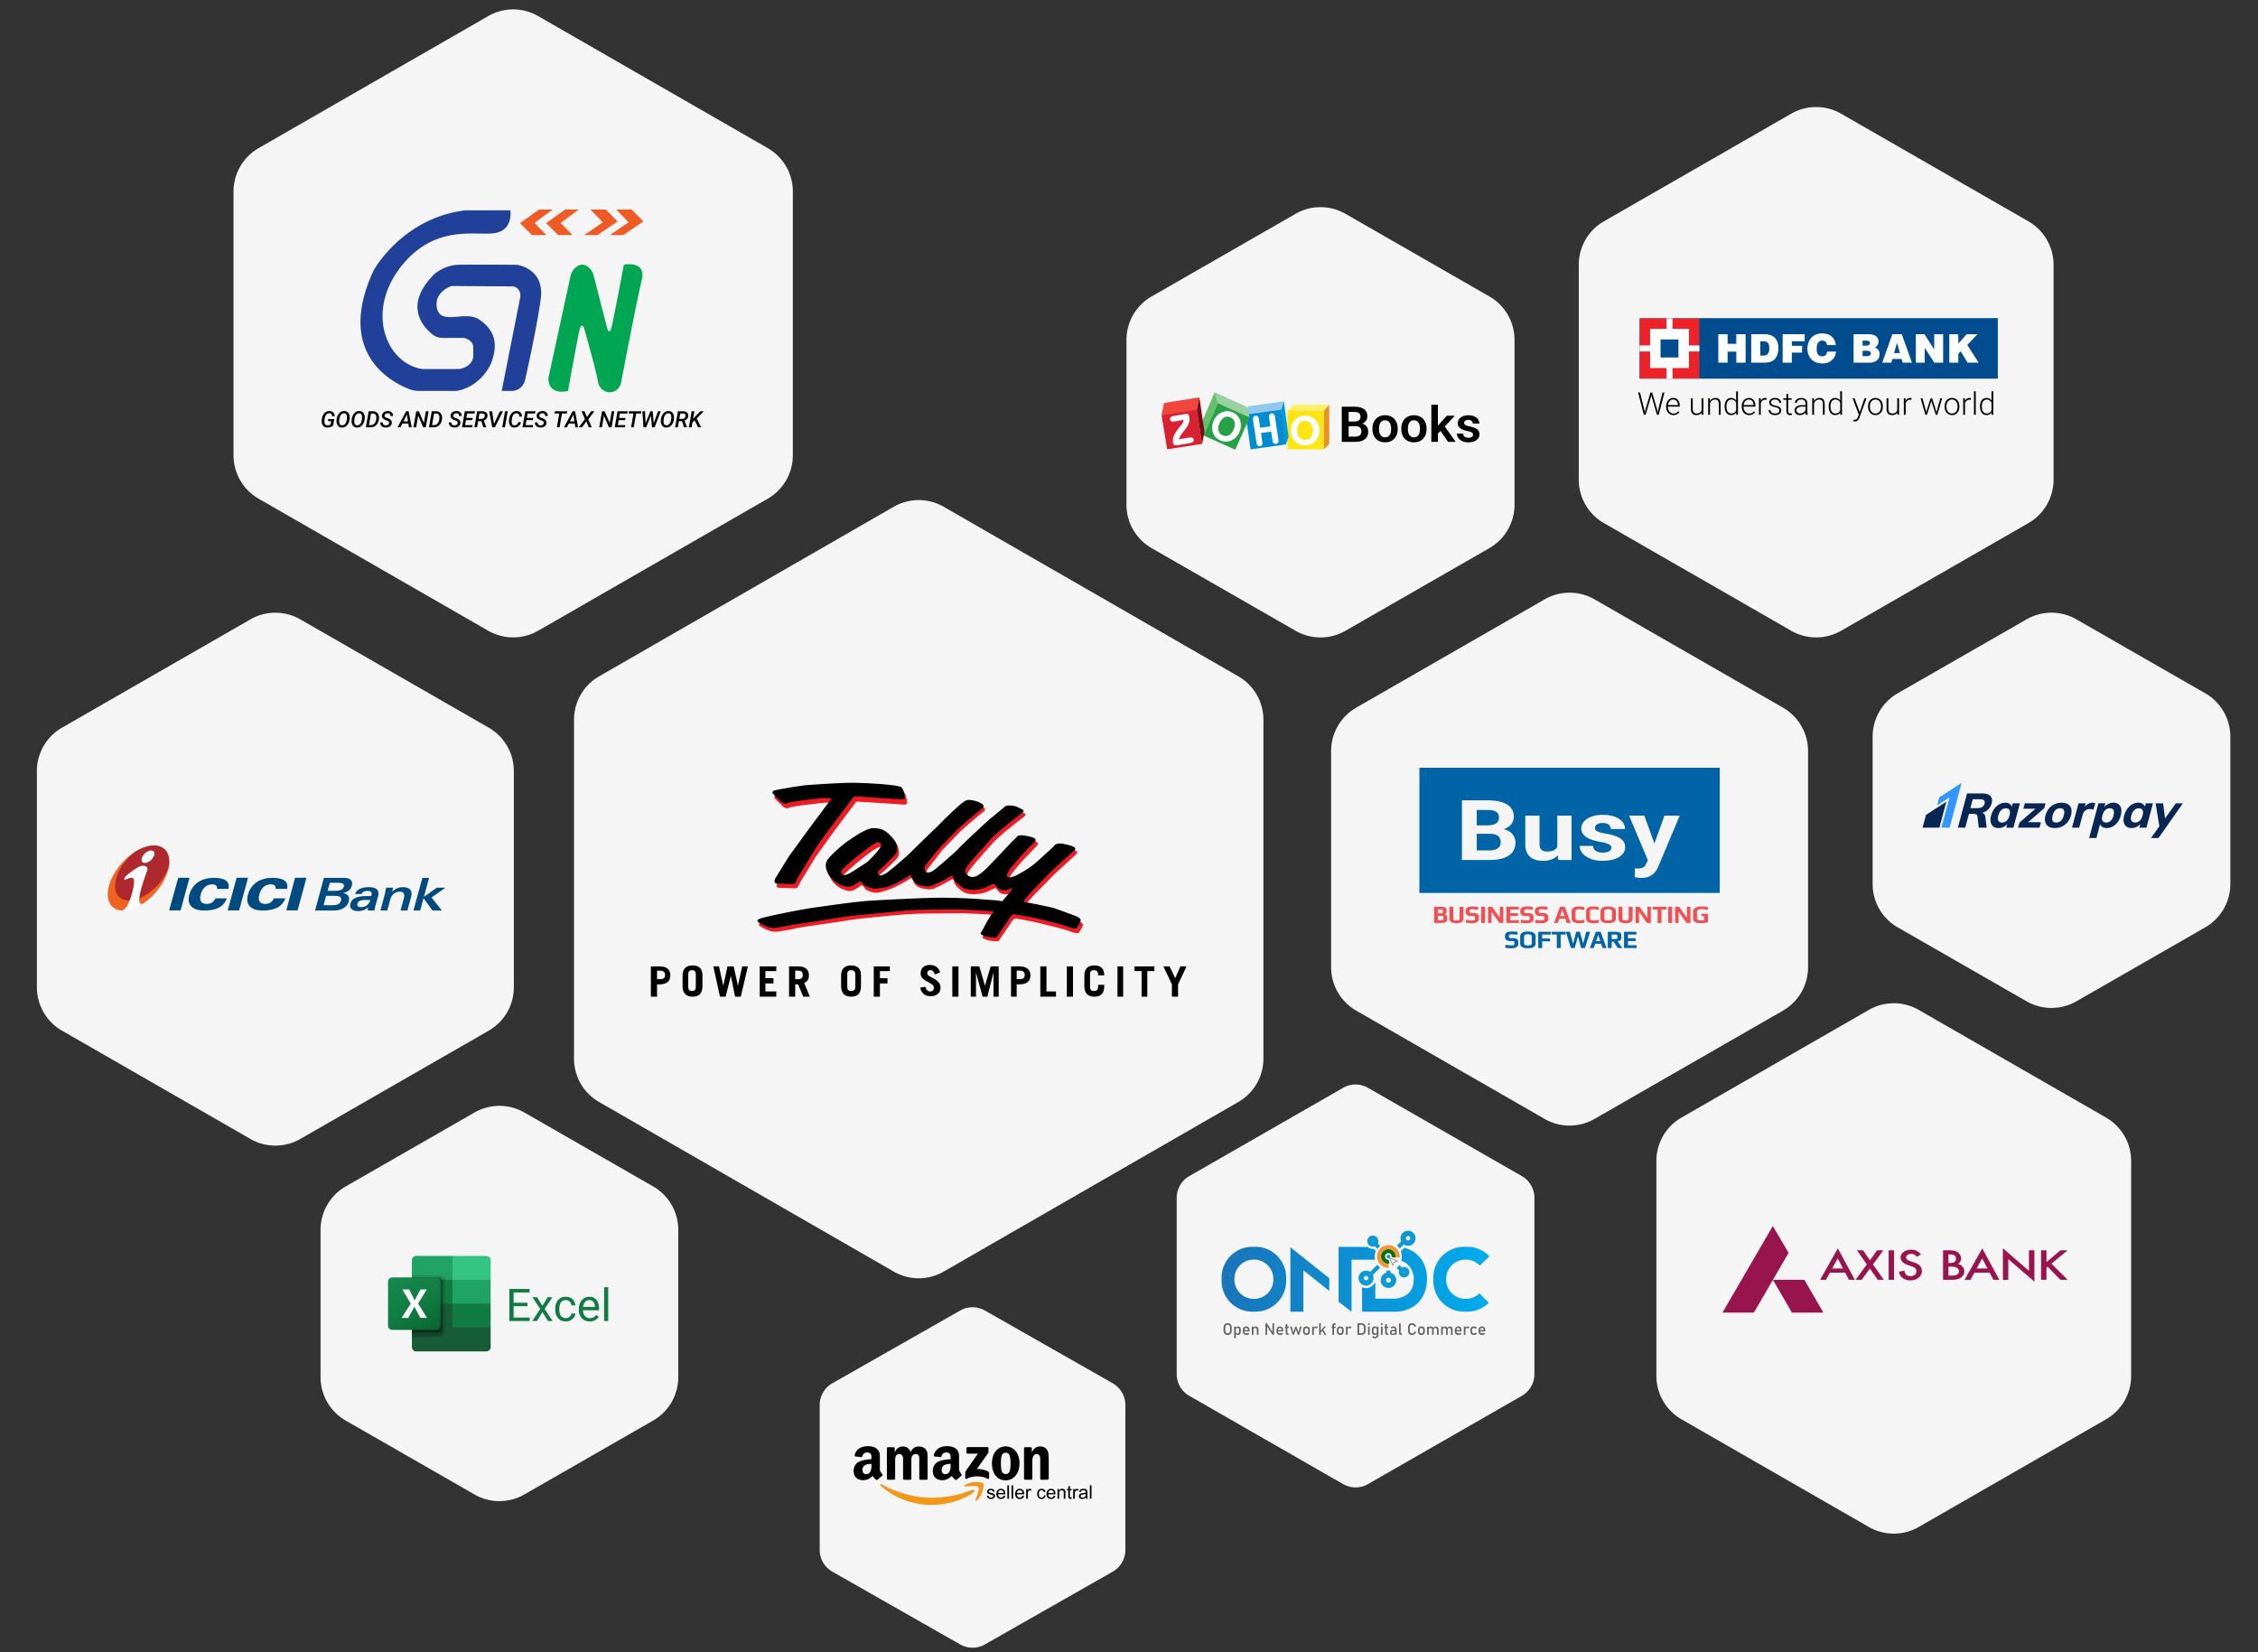 <svg xmlns="http://www.w3.org/2000/svg" xmlns:xlink="http://www.w3.org/1999/xlink" width="902" height="660" viewBox="0 0 902 660" fill="none"><rect x="0" y="0" width="902" height="660" fill="#333333" stroke="none"/><style>.prefix__B{fill:#fff}.prefix__C{fill:#f5f5f5}.prefix__D{fill:#000}.prefix__E{fill-rule:evenodd}.prefix__F{stroke-width:1.64}.prefix__G{stroke-miterlimit:2}.prefix__H{stroke-width:2.14}</style><path d="M735.466 45.415a20.001 20.001 0 00-19.932 0L640.705 88.42a20 20 0 00-10.035 17.34v85.853a20 20 0 0010.035 17.34l74.829 43.006a20.003 20.003 0 0019.932 0l74.829-43.006a19.998 19.998 0 0010.035-17.34V105.76a20 20 0 00-10.035-17.34l-74.829-43.006z" class="prefix__C"/><g clip-path="url(#prefix__H)"><g fill="#004c8f"><path d="M655 127.16h143v24.055H655V127.16z"/><path d="M678.834 127.16H798v24.055H678.834V127.16z"/></g><path d="M686.413 144.878v-11.382h3.709v3.842h3.476v-3.842h3.716v11.382h-3.716v-4.416h-3.476v4.416h-3.709zm16.771-8.554h.962c.692 0 1.198.073 1.522.218.24.106.434.263.605.499.156.233.282.527.375.896a5.17 5.17 0 01.129 1.161c0 .665-.09 1.222-.285 1.673-.189.45-.461.774-.812.973s-.872.3-1.561.3l-.935.006v-5.726zm1.432 8.554c.875 0 1.601-.072 2.194-.233.596-.154 1.081-.36 1.453-.605.378-.251.719-.59 1.034-1.01.311-.436.584-.983.797-1.654.219-.669.323-1.422.323-2.275 0-1.252-.236-2.311-.715-3.194-.486-.865-1.145-1.491-1.987-1.86s-1.84-.551-3.003-.551h-5.157v11.382h5.061zm7.501 0v-11.382h8.797v2.807h-5.136v1.824h4.109v2.731h-4.109v4.02h-3.661zm21.221-7.029h-3.503c-.066-.566-.27-1.013-.608-1.334-.342-.315-.77-.469-1.298-.469-.656 0-1.189.257-1.6.765-.413.515-.62 1.346-.62 2.49 0 .798.093 1.397.264 1.805.176.421.425.723.734.926.317.202.704.296 1.18.296.57 0 1.025-.145 1.358-.478.341-.311.539-.777.605-1.4h3.566c-.078.708-.219 1.3-.423 1.784-.194.482-.542.96-1.012 1.44a4.863 4.863 0 01-1.703 1.123c-.656.263-1.414.387-2.283.387-.857 0-1.657-.124-2.379-.378-.731-.261-1.349-.63-1.84-1.093a5.275 5.275 0 01-1.168-1.627c-.402-.855-.591-1.796-.591-2.846a7.03 7.03 0 01.426-2.471c.284-.756.677-1.4 1.177-1.92a5.088 5.088 0 011.663-1.165c.773-.333 1.624-.493 2.568-.493a7.06 7.06 0 012.301.366c.717.245 1.304.602 1.762 1.077a4.953 4.953 0 011.07 1.639c.18.432.294.956.354 1.576zm11.881-1.791c.525 0 .863.025 1.031.073a1.03 1.03 0 01.524.351.937.937 0 01.201.593c0 .29-.114.529-.332.71-.234.191-.633.279-1.206.279h-1.396v-2.006h1.178zm.932 8.82c.878 0 1.495-.042 1.858-.121a5.745 5.745 0 001.1-.393c.365-.194.647-.375.832-.575.288-.269.501-.595.657-.989s.234-.844.234-1.325c0-.686-.168-1.252-.51-1.712s-.8-.768-1.378-.934c.979-.624 1.468-1.428 1.468-2.408 0-1.013-.431-1.787-1.285-2.313-.66-.406-1.688-.612-3.081-.612h-5.594v11.382h5.699zm-.596-4.767c.734 0 1.21.091 1.45.282.222.184.342.438.342.78s-.12.617-.363.808c-.231.202-.713.287-1.429.287h-1.514v-2.157h1.514zm13.424.941h-2.358l1.163-4.141 1.195 4.141zm-3.467 3.826l.428-1.494h3.692l.432 1.494h3.689l-4.046-11.382h-3.767l-4.048 11.382h3.62zm9.799 0v-11.382h3.455l3.898 6.095v-6.095h3.554v11.382h-3.53l-3.815-5.943v5.943h-3.562zm13.379 0v-11.382h3.593v3.754l3.353-3.754h4.357l-4.132 4.286 4.561 7.096h-4.441l-2.712-4.534-.986.983v3.551h-3.593z" class="prefix__B"/><path d="M655 127.16h23.831v24.055H655V127.16z" fill="#ed232a"/><g class="prefix__B"><path d="M659.171 131.37h15.492v15.637h-15.492V131.37z"/><path d="M665.724 127.16h2.383v24.055h-2.383V127.16z"/><path d="M655 137.988h23.831v2.405H655v-2.405z"/></g><path d="M663.342 135.58h7.15v7.217h-7.15v-7.217z" fill="#004c8f"/></g><path d="M657.381 163.338l1.929-6.537h.604l-.488 1.941-2.057 6.946h-.58l.592-2.35zm-2.24-6.537l1.624 6.476.488 2.411h-.604l-2.277-8.887h.769zm7.373 6.476l1.6-6.476h.769l-2.271 8.887h-.604l.506-2.411zm-2.533-6.476l1.905 6.537.586 2.35h-.58l-2.014-6.946-.495-1.941h.598zm8.539 9.009c-.431 0-.828-.08-1.19-.238a2.855 2.855 0 01-.94-.672 3.099 3.099 0 01-.616-1.025 3.843 3.843 0 01-.214-1.306v-.263c0-.508.075-.968.226-1.379s.358-.763.622-1.056a2.77 2.77 0 01.904-.672c.342-.158.7-.238 1.074-.238.419 0 .791.076 1.117.226s.598.356.818.629.392.588.506.958.171.771.171 1.215v.445H666v-.622h4.272v-.086a2.664 2.664 0 00-.226-1.037 1.879 1.879 0 00-.622-.794c-.277-.203-.623-.305-1.038-.305a1.89 1.89 0 00-.855.195 1.955 1.955 0 00-.665.562 2.71 2.71 0 00-.427.861 3.839 3.839 0 00-.147 1.098v.263c0 .366.053.708.159 1.025a2.68 2.68 0 00.464.83 2.2 2.2 0 00.72.562c.277.134.582.201.916.201a2.39 2.39 0 001.037-.214c.301-.146.572-.376.812-.689l.458.354a2.831 2.831 0 01-.537.586 2.44 2.44 0 01-.763.427 3.085 3.085 0 01-1.038.159zm11.2-1.648v-5.079h.733v6.605h-.702l-.031-1.526zm.134-1.221l.379-.012a4.24 4.24 0 01-.147 1.147c-.097.35-.25.655-.457.916s-.476.462-.806.604-.726.214-1.19.214c-.322 0-.617-.045-.885-.135a1.729 1.729 0 01-.684-.439c-.191-.2-.34-.458-.445-.775s-.153-.702-.153-1.154v-4.224h.726v4.236c0 .354.039.649.116.885s.192.426.33.568.305.244.488.305.381.092.592.092c.537 0 .961-.104 1.27-.312s.535-.48.665-.817.201-.708.201-1.099zm3.235-2.448v5.195h-.726v-6.605h.696l.03 1.41zm-.164 1.484l-.324-.184c.024-.39.104-.756.238-1.098s.315-.643.543-.903a2.53 2.53 0 01.812-.611c.313-.146.659-.22 1.038-.22.329 0 .624.045.885.135s.482.232.665.427.321.446.415.751.147.677.147 1.117v4.297h-.733v-4.303c0-.456-.063-.812-.189-1.069a1.134 1.134 0 00-.537-.555 1.908 1.908 0 00-.824-.165c-.35 0-.657.078-.922.232s-.48.348-.659.592a2.89 2.89 0 00-.403.775 2.694 2.694 0 00-.152.782zm10.601 2.429v-8.094h.733v9.376h-.684l-.049-1.282zm-4.583-1.953v-.129c0-.512.059-.974.177-1.385s.286-.769.506-1.062a2.26 2.26 0 01.806-.678 2.324 2.324 0 011.062-.238c.386 0 .728.063 1.025.19a2.12 2.12 0 01.763.543 2.74 2.74 0 01.519.842c.134.326.232.688.293 1.087v1.629a4.017 4.017 0 01-.269 1.032c-.13.309-.303.58-.518.811a2.232 2.232 0 01-.782.531 2.743 2.743 0 01-1.043.184c-.391 0-.743-.082-1.056-.245a2.301 2.301 0 01-.8-.689 3.365 3.365 0 01-.506-1.068 4.9 4.9 0 01-.177-1.355zm.732-.129v.129a4.72 4.72 0 00.116 1.074c.077.329.195.616.354.86s.36.436.604.574.533.208.867.208c.419 0 .771-.08 1.056-.238.285-.163.513-.377.683-.641a2.93 2.93 0 00.373-.879v-1.898a3.944 3.944 0 00-.214-.659 2.268 2.268 0 00-.384-.617 1.71 1.71 0 00-.611-.458c-.244-.118-.541-.177-.891-.177-.338 0-.628.069-.873.208a1.758 1.758 0 00-.61.58 2.681 2.681 0 00-.354.86 4.72 4.72 0 00-.116 1.074zm9.058 3.486a2.95 2.95 0 01-1.191-.238 2.84 2.84 0 01-.939-.672 3.101 3.101 0 01-.617-1.025 3.868 3.868 0 01-.214-1.306v-.263a4 4 0 01.226-1.379c.151-.411.358-.763.623-1.056s.565-.517.903-.672.7-.238 1.074-.238a2.64 2.64 0 011.117.226 2.19 2.19 0 01.818.629c.224.268.393.588.507.958s.171.771.171 1.215v.445h-4.999v-.622h4.272v-.086a2.681 2.681 0 00-.225-1.037 1.88 1.88 0 00-.623-.794c-.277-.203-.623-.305-1.038-.305-.309 0-.594.065-.854.195a1.955 1.955 0 00-.665.562c-.183.24-.326.527-.428.861a3.875 3.875 0 00-.146 1.098v.263c0 .366.053.708.159 1.025a2.66 2.66 0 00.463.83c.204.24.444.427.721.562a2.07 2.07 0 00.915.201c.391 0 .737-.071 1.038-.214s.571-.376.812-.689l.457.354a2.777 2.777 0 01-.537.586 2.428 2.428 0 01-.763.427 3.083 3.083 0 01-1.037.159zm4.644-5.634v5.512h-.726v-6.605h.708l.018 1.093zm2.338-1.141l-.018.671a5.736 5.736 0 00-.238-.03 2.19 2.19 0 00-.251-.013c-.317 0-.596.059-.836.177a1.678 1.678 0 00-.598.483 2.138 2.138 0 00-.372.72 3.367 3.367 0 00-.147.879l-.268.103c0-.431.045-.832.134-1.202s.226-.694.409-.97.421-.499.702-.654a2.03 2.03 0 011.276-.213.746.746 0 01.207.049zm5.103 4.968a1.15 1.15 0 00-.135-.531c-.089-.175-.262-.336-.518-.482s-.625-.271-1.117-.373a8.618 8.618 0 01-.983-.274 2.85 2.85 0 01-.72-.366 1.45 1.45 0 01-.446-.513 1.54 1.54 0 01-.152-.708c0-.244.052-.474.158-.69a1.75 1.75 0 01.464-.574 2.26 2.26 0 01.733-.39 3.12 3.12 0 01.97-.141c.509 0 .944.088 1.306.263s.645.405.836.702.293.633.293 1.007h-.726c0-.228-.067-.444-.201-.647a1.452 1.452 0 00-.58-.501c-.253-.13-.562-.195-.928-.195-.378 0-.686.057-.922.171s-.409.258-.518.433a1.035 1.035 0 00-.159.544c0 .146.022.28.067.402a.871.871 0 00.256.33c.127.102.306.197.537.287a6.92 6.92 0 00.904.262c.533.118.968.263 1.306.434s.594.374.757.622.244.541.244.891c0 .273-.057.523-.171.751a1.683 1.683 0 01-.494.58 2.332 2.332 0 01-.769.378c-.297.09-.631.135-1.001.135-.558 0-1.03-.092-1.416-.275s-.674-.431-.873-.733a1.77 1.77 0 01-.293-.97h.726c.025.342.132.612.324.812.191.195.425.333.702.415a2.98 2.98 0 00.83.122c.374 0 .687-.055.94-.165s.443-.254.573-.433a.964.964 0 00.196-.58zm4.876-4.92v.599h-3.308v-.599h3.308zm-2.093-1.696h.726v6.695c0 .305.041.535.122.69a.633.633 0 00.318.311c.13.053.27.08.421.08a2.7 2.7 0 00.317-.019l.275-.049.03.617a1.886 1.886 0 01-.348.067c-.142.02-.284.031-.427.031-.281 0-.529-.051-.744-.153a1.108 1.108 0 01-.507-.537c-.122-.256-.183-.604-.183-1.044v-6.689zm7.641 7.116v-3.405a1.61 1.61 0 00-.195-.812 1.28 1.28 0 00-.574-.525c-.252-.122-.563-.183-.933-.183-.342 0-.647.061-.916.183a1.588 1.588 0 00-.629.482 1.08 1.08 0 00-.225.665l-.733-.006a1.53 1.53 0 01.183-.72c.122-.232.295-.439.519-.622s.49-.328.8-.434.657-.165 1.031-.165c.472 0 .887.08 1.245.238a1.88 1.88 0 01.849.715c.203.317.305.716.305 1.196v3.192a5.28 5.28 0 00.049.708 2.62 2.62 0 00.152.604v.074h-.775a3.023 3.023 0 01-.116-.55 5.976 5.976 0 01-.037-.635zm.171-2.661l.013.562h-1.435c-.374 0-.71.034-1.007.104a2.269 2.269 0 00-.744.293 1.392 1.392 0 00-.47.457 1.177 1.177 0 00-.159.611 1.23 1.23 0 00.177.647c.122.195.293.352.513.47s.488.17.793.17c.407 0 .765-.075 1.074-.225a2.27 2.27 0 00.775-.592c.204-.245.34-.511.409-.8l.318.421a2.131 2.131 0 01-.293.629c-.139.211-.32.411-.544.598a2.876 2.876 0 01-.793.452 2.88 2.88 0 01-1.025.171c-.432 0-.808-.082-1.13-.245a1.87 1.87 0 01-.744-.665 1.805 1.805 0 01-.263-.964 1.81 1.81 0 01.208-.873 1.85 1.85 0 01.598-.659c.265-.183.582-.322.952-.415a4.976 4.976 0 011.258-.147h1.519zm3.241-1.349v5.195h-.726v-6.605h.696l.03 1.41zm-.164 1.484l-.324-.184c.024-.39.104-.756.238-1.098s.315-.643.543-.903a2.53 2.53 0 01.812-.611c.313-.146.659-.22 1.038-.22.329 0 .624.045.885.135s.482.232.665.427.321.446.415.751.146.677.146 1.117v4.297h-.732v-4.303c0-.456-.063-.812-.189-1.069a1.134 1.134 0 00-.537-.555 1.908 1.908 0 00-.824-.165c-.35 0-.657.078-.922.232s-.48.348-.659.592a2.89 2.89 0 00-.403.775 2.694 2.694 0 00-.152.782zm10.601 2.429v-8.094h.733v9.376h-.684l-.049-1.282zm-4.583-1.953v-.129c0-.512.059-.974.177-1.385s.286-.769.506-1.062a2.26 2.26 0 01.806-.678 2.324 2.324 0 011.062-.238c.386 0 .728.063 1.025.19a2.12 2.12 0 01.763.543 2.74 2.74 0 01.519.842c.134.326.232.688.293 1.087v1.629a4.017 4.017 0 01-.269 1.032c-.13.309-.303.58-.518.811a2.232 2.232 0 01-.782.531 2.743 2.743 0 01-1.043.184c-.391 0-.743-.082-1.056-.245a2.301 2.301 0 01-.8-.689 3.365 3.365 0 01-.506-1.068 4.9 4.9 0 01-.177-1.355zm.732-.129v.129a4.72 4.72 0 00.116 1.074c.077.329.195.616.354.86s.36.436.604.574.533.208.867.208c.419 0 .771-.08 1.056-.238.285-.163.513-.377.683-.641a2.93 2.93 0 00.373-.879v-1.898a3.944 3.944 0 00-.214-.659 2.268 2.268 0 00-.384-.617 1.71 1.71 0 00-.611-.458c-.244-.118-.541-.177-.891-.177-.338 0-.629.069-.873.208a1.758 1.758 0 00-.61.58 2.681 2.681 0 00-.354.86 4.72 4.72 0 00-.116 1.074zm11.517 2.704l2.057-5.945h.788l-2.796 7.667c-.057.15-.13.317-.22.5a2.321 2.321 0 01-.341.525 1.615 1.615 0 01-1.288.58 1.82 1.82 0 01-.299-.031 1.68 1.68 0 01-.257-.049l-.006-.616c.045.012.11.022.196.03l.177.013c.264 0 .486-.045.665-.135s.336-.223.458-.402.23-.395.323-.66l.543-1.477zm-1.922-5.945l2.105 5.671.196.763-.531.299-2.564-6.733h.794zm5.407 3.406v-.201c0-.48.07-.924.208-1.331s.336-.759.592-1.056.572-.527.934-.689a2.85 2.85 0 011.208-.251c.448 0 .853.084 1.215.251s.673.392.934.689a3.09 3.09 0 01.598 1.056c.138.407.207.851.207 1.331v.201c0 .48-.069.924-.207 1.331a3.1 3.1 0 01-.598 1.05 2.702 2.702 0 01-.928.695 2.91 2.91 0 01-1.208.245c-.448 0-.853-.082-1.215-.245a2.763 2.763 0 01-.934-.695 3.1 3.1 0 01-.598-1.05 4.123 4.123 0 01-.208-1.331zm.727-.201v.201a3.6 3.6 0 00.146 1.032c.098.321.24.608.427.86a2.02 2.02 0 00.696.586 2.06 2.06 0 00.959.214c.358 0 .673-.071.946-.214s.508-.337.695-.586.328-.539.422-.86a3.6 3.6 0 00.146-1.032v-.201c0-.358-.049-.698-.146-1.019a2.613 2.613 0 00-.428-.861 2.045 2.045 0 00-.696-.598 1.996 1.996 0 00-.952-.22c-.358 0-.675.073-.952.22a2.142 2.142 0 00-.696.598 2.798 2.798 0 00-.427.861c-.093.321-.14.661-.14 1.019zm10.913 1.874v-5.079h.732v6.605h-.702l-.03-1.526zm.134-1.221l.379-.012a4.24 4.24 0 01-.147 1.147c-.098.35-.25.655-.458.916s-.476.462-.805.604-.727.214-1.191.214c-.321 0-.616-.045-.885-.135a1.732 1.732 0 01-.683-.439c-.191-.2-.34-.458-.446-.775s-.152-.702-.152-1.154v-4.224h.726v4.236c0 .354.039.649.116.885a1.49 1.49 0 00.33.568c.142.142.305.244.488.305a1.86 1.86 0 00.592.092c.537 0 .96-.104 1.269-.312s.535-.48.666-.817.201-.708.201-1.099zm3.235-2.765v5.512h-.726v-6.605h.708l.018 1.093zm2.338-1.141l-.019.671a5.338 5.338 0 00-.238-.03 2.16 2.16 0 00-.25-.013c-.317 0-.596.059-.836.177a1.669 1.669 0 00-.598.483 2.158 2.158 0 00-.373.72 3.367 3.367 0 00-.146.879l-.269.103a5.08 5.08 0 01.135-1.202c.089-.37.225-.694.409-.97s.421-.499.701-.654a2.033 2.033 0 011.276-.213.746.746 0 01.208.049zm6.03 5.108l1.593-5.06h.513l-.306 1.362-1.666 5.243h-.513l.379-1.545zm-1.654-5.06l1.398 5.091.299 1.514h-.531l-1.917-6.605h.751zm5.743 5.073l1.361-5.073h.751l-1.916 6.605h-.525l.329-1.532zm-1.88-5.073l1.569 5.018.397 1.587h-.513l-1.703-5.25-.287-1.355h.537zm4.993 3.406v-.201c0-.48.069-.924.208-1.331s.335-.759.592-1.056a2.68 2.68 0 01.933-.689 2.855 2.855 0 011.209-.251 2.87 2.87 0 011.215.251 2.68 2.68 0 01.933.689c.261.297.46.649.599 1.056s.207.851.207 1.331v.201c0 .48-.069.924-.207 1.331a3.102 3.102 0 01-.599 1.05 2.689 2.689 0 01-.927.695 2.912 2.912 0 01-1.209.245c-.447 0-.852-.082-1.214-.245a2.743 2.743 0 01-.934-.695 3.083 3.083 0 01-.598-1.05 4.095 4.095 0 01-.208-1.331zm.726-.201v.201c0 .362.049.706.147 1.032.098.321.24.608.427.86a2 2 0 00.696.586c.277.143.596.214.958.214s.674-.071.946-.214a2 2 0 00.696-.586c.187-.252.328-.539.421-.86s.147-.67.147-1.032v-.201c0-.358-.049-.698-.147-1.019a2.611 2.611 0 00-.427-.861 2.045 2.045 0 00-.696-.598 1.999 1.999 0 00-.952-.22c-.358 0-.676.073-.952.22a2.122 2.122 0 00-.696.598c-.187.252-.33.539-.427.861a3.61 3.61 0 00-.141 1.019zm7.41-2.112v5.512h-.726v-6.605h.708l.018 1.093zm2.338-1.141l-.019.671a5.338 5.338 0 00-.238-.03 2.16 2.16 0 00-.25-.013c-.317 0-.596.059-.836.177a1.678 1.678 0 00-.598.483 2.158 2.158 0 00-.373.72 3.367 3.367 0 00-.146.879l-.269.103a5.08 5.08 0 01.135-1.202 3.02 3.02 0 01.409-.97c.187-.281.421-.499.702-.654a2.026 2.026 0 011.275-.213.746.746 0 01.208.049zm1.959-2.723v9.376h-.726v-9.376h.726zm6.287 8.094v-8.094h.732v9.376h-.684l-.048-1.282zm-4.584-1.953v-.129c0-.512.059-.974.177-1.385s.287-.769.506-1.062a2.26 2.26 0 01.806-.678 2.324 2.324 0 011.062-.238c.387 0 .728.063 1.025.19a2.12 2.12 0 01.763.543 2.74 2.74 0 01.519.842c.134.326.232.688.293 1.087v1.629a4.058 4.058 0 01-.268 1.032 2.76 2.76 0 01-.519.811 2.237 2.237 0 01-.781.531 2.748 2.748 0 01-1.044.184c-.391 0-.743-.082-1.056-.245a2.31 2.31 0 01-.8-.689 3.386 3.386 0 01-.506-1.068 4.9 4.9 0 01-.177-1.355zm.732-.129v.129a4.72 4.72 0 00.116 1.074c.077.329.195.616.354.86s.36.436.604.574.533.208.867.208c.419 0 .771-.08 1.056-.238a1.96 1.96 0 00.684-.641c.171-.269.295-.562.372-.879v-1.898a3.944 3.944 0 00-.214-.659 2.244 2.244 0 00-.384-.617 1.702 1.702 0 00-.611-.458c-.244-.118-.541-.177-.891-.177-.337 0-.628.069-.872.208a1.753 1.753 0 00-.611.58 2.681 2.681 0 00-.354.86 4.72 4.72 0 00-.116 1.074z" class="prefix__D"/><path d="M829.454 247.4a19.997 19.997 0 00-19.908 0l-51.448 29.523a20 20 0 00-10.045 17.347v58.835a20 20 0 0010.045 17.347l51.448 29.523a19.997 19.997 0 0019.908 0l51.448-29.523a20 20 0 0010.045-17.347V294.27a20 20 0 00-10.045-17.347L829.454 247.4z" class="prefix__C"/><g clip-path="url(#prefix__I)"><path d="M774.687 318.518l-.864 3.191 4.948-3.209-3.236 12.108 3.286.003 4.781-17.885" fill="#3395ff"/><path d="M769.361 325.521l-1.361 5.09h6.737l2.756-10.355-8.132 5.265zm23.4-4.482c-.164.614-.481 1.065-.955 1.353s-1.134.431-1.989.431H787.1l.954-3.567h2.717c.854 0 1.44.143 1.759.435s.395.738.231 1.354m2.813-.077c.346-1.288.204-2.279-.429-2.972s-1.739-1.035-3.319-1.035h-6.064l-3.65 13.656h2.946l1.471-5.504h1.932c.434 0 .775.071 1.024.209s.396.391.441.749l.526 4.546h3.156l-.511-4.238c-.104-.947-.536-1.503-1.296-1.668.968-.281 1.779-.748 2.432-1.398a5.095 5.095 0 001.341-2.339m7.161 4.755c-.247.925-.625 1.624-1.138 2.114a2.564 2.564 0 01-1.839.732c-.728 0-1.222-.237-1.482-.715s-.27-1.173-.028-2.081.63-1.618 1.162-2.13a2.61 2.61 0 011.87-.768c.713 0 1.202.248 1.449.739s.258 1.2.011 2.119l-.005-.01zm1.291-4.832l-.369 1.381a2.19 2.19 0 00-.924-1.189c-.458-.292-1.025-.44-1.7-.44-.829 0-1.625.215-2.388.644s-1.433 1.035-2.003 1.816a8.002 8.002 0 00-1.257 2.664c-.264 1.002-.319 1.877-.16 2.637.165.765.511 1.349 1.043 1.756.538.413 1.224.616 2.064.616a4.51 4.51 0 001.932-.423 4.52 4.52 0 001.559-1.167l-.384 1.44h2.849l2.601-9.73h-2.855l-.008-.005zm13.099 0h-8.284l-.579 2.168h4.82l-6.372 5.521-.545 2.037h8.552l.579-2.169h-5.165l6.47-5.603m7.816 2.862c-.256.958-.636 1.678-1.138 2.147s-1.111.71-1.825.71c-1.493 0-1.984-.953-1.474-2.857.252-.947.634-1.659 1.145-2.138s1.129-.721 1.856-.721c.714 0 1.195.238 1.444.718s.245 1.193-.008 2.14m1.668-4.449c-.656-.41-1.493-.615-2.514-.615-1.033 0-1.99.204-2.871.611a6.214 6.214 0 00-2.25 1.765c-.62.765-1.067 1.662-1.34 2.686s-.302 1.916-.094 2.682a2.9 2.9 0 001.307 1.762c.664.41 1.509.615 2.546.615a6.613 6.613 0 002.844-.616 6.263 6.263 0 002.239-1.767c.62-.767 1.065-1.662 1.339-2.686s.308-1.917.099-2.686a2.913 2.913 0 00-1.295-1.764m10.16 2.246l.73-2.648c-.247-.126-.571-.193-.977-.193-.653 0-1.279.162-1.883.49-.519.279-.96.672-1.334 1.164l.379-1.426-.827.004h-2.031l-2.618 9.726h2.889l1.358-5.085c.198-.739.553-1.321 1.067-1.733s1.147-.622 1.915-.622c.472 0 .911.108 1.328.324m8.042 2.263c-.247.908-.621 1.601-1.131 2.08a2.588 2.588 0 01-1.839.721c-.713 0-1.202-.242-1.46-.726s-.269-1.189-.022-2.112.626-1.629 1.147-2.119a2.598 2.598 0 011.85-.74c.703 0 1.175.253 1.427.765s.258 1.222.016 2.13m2.02-4.48c-.536-.43-1.219-.644-2.048-.644a4.53 4.53 0 00-2.075.498 4.328 4.328 0 00-1.597 1.362l.01-.066.485-1.547h-2.822l-.719 2.692-.022.093-2.964 11.088h2.893l1.493-5.581a2 2 0 00.911 1.168c.461.281 1.03.42 1.707.42.84 0 1.641-.204 2.402-.611s1.421-.996 1.981-1.756.975-1.64 1.241-2.636.323-1.888.17-2.667-.503-1.384-1.038-1.811m9.587 4.439c-.247.919-.626 1.624-1.137 2.108a2.567 2.567 0 01-1.838.731c-.73 0-1.224-.237-1.482-.716-.264-.479-.269-1.172-.028-2.081s.627-1.618 1.159-2.13 1.156-.767 1.871-.767 1.196.248 1.449.738.254 1.197.008 2.119l-.002-.002zm1.29-4.836l-.37 1.382a2.168 2.168 0 00-.922-1.189c-.461-.294-1.026-.44-1.702-.44a4.82 4.82 0 00-2.393.644c-.763.429-1.432 1.031-2.003 1.811a7.975 7.975 0 00-1.257 2.664c-.266 1-.318 1.877-.159 2.64s.507 1.346 1.043 1.756 1.224.613 2.063.613a4.55 4.55 0 001.932-.424 4.514 4.514 0 001.555-1.169l-.384 1.441h2.849l2.601-9.726h-2.849l-.004-.003zm14.812.004l.002-.003h-1.751l-.156.004h-.909l-.466.649-.116.154-.049.078-3.691 5.156-.763-6.038h-3.024l1.532 9.176-3.381 4.695h3.013l.818-1.163.071-.099.955-1.36.028-.038 4.277-6.083 3.607-5.119.005-.003h-.002v-.006z" fill="#072654"/></g><path d="M537.458 85.405a20 20 0 00-19.916 0l-57.509 33.017a20 20 0 00-10.042 17.345v65.841a20 20 0 0010.042 17.345l57.509 33.017a19.997 19.997 0 0019.916 0l57.509-33.017a20 20 0 0010.042-17.345v-65.841a20 20 0 00-10.042-17.345l-57.509-33.017z" class="prefix__C"/><g clip-path="url(#prefix__J)"><path d="M531 161.586v15.776l-2.198 2.131v-15.438l2.198-2.469z" fill="#e79225"/><path d="M516.592 161.599l-2.277 2.456.118.156 14.277-.052.131-.104 2.159-2.469-14.408.013z" fill="#fff16d"/><path d="M528.841 164.055h-14.526v15.451h14.526v-15.451z" fill="url(#prefix__B)"/><path d="M526.629 169.617a5.695 5.695 0 00-1.282-1.923 5.32 5.32 0 00-1.819-1.235 5.667 5.667 0 00-2.172-.416c-.786 0-1.518.143-2.186.416a5.32 5.32 0 00-1.819 1.235 5.673 5.673 0 00-1.269 1.923c-.288.715-.419 1.494-.419 2.352 0 .832.144 1.611.432 2.339a5.787 5.787 0 001.269 1.949 5.312 5.312 0 001.793 1.208 5.824 5.824 0 002.212.416 5.65 5.65 0 002.159-.416 5.546 5.546 0 001.819-1.208 5.888 5.888 0 001.282-1.936 6.249 6.249 0 00.432-2.339c0-.871-.144-1.65-.432-2.365zm-2.996 5.094c-.563.662-1.309 1-2.277 1s-1.728-.338-2.29-1-.838-1.586-.838-2.755c0-1.196.288-2.118.838-2.794.562-.676 1.308-1 2.29-1 .968 0 1.714.337 2.277 1 .549.676.837 1.598.837 2.794 0 1.169-.275 2.092-.837 2.755z" class="prefix__B"/><path d="M512.889 160.3v.078l1.858 14.177-1.086 2.989-.144-.104-1.91-13.592.039-.182 1.191-3.288.052-.078z" fill="#009ada"/><path d="M498.586 162.275l14.303-1.975-1.204 3.405-.17.181-13.374 1.95.066-2.43.379-1.131z" fill="#91c9ed"/><path d="M511.685 163.705l1.976 13.839-14.093 1.962-1.898-13.371.825-.637 13.19-1.793z" fill="url(#prefix__C)"/><path d="M509.29 166.355c-.065-.429-.209-.753-.445-.974a1.05 1.05 0 00-.706-.26c-.066 0-.144 0-.223.013-.366.052-.641.221-.811.494-.131.195-.183.441-.183.727 0 .104.013.221.026.338l.51 3.6-4.056.597-.511-3.599c-.065-.416-.209-.741-.445-.962a.992.992 0 00-.693-.273c-.066 0-.131 0-.196.013-.38.052-.668.221-.851.494-.131.195-.183.442-.183.728 0 .104.013.221.026.351l1.387 9.369c.066.428.209.753.471.974.196.169.432.247.72.247.078 0 .157 0 .235-.013.354-.052.616-.221.786-.494.117-.195.17-.428.17-.701a3.2 3.2 0 00-.026-.338l-.563-3.704 4.057-.597.562 3.703c.066.429.21.754.458.962.197.169.432.26.707.26.065 0 .144 0 .222-.013.367-.052.642-.221.812-.494.117-.195.183-.429.183-.715 0-.104-.013-.221-.026-.338l-1.414-9.395z" class="prefix__B"/><path d="M485.199 156.688l-5.09 12.006.693 5.276.04-.013 5.718-12.773-.026-.273-1.23-4.055-.105-.168z" fill="#66bf6b"/><path d="M485.199 156.688l1.322 4.405.026.091 12.589 5.6.039-.026-1.073-4.21-12.903-5.86z" fill="#98d0a0"/><path d="M486.521 161.093l12.654 5.665-5.719 12.877-12.654-5.665 5.719-12.877z" fill="url(#prefix__D)"/><path d="M495.341 167.798c-.275-.728-.654-1.352-1.152-1.871a5.357 5.357 0 00-1.806-1.235 5.404 5.404 0 00-2.133-.442h-.039c-.733 0-1.452.169-2.159.481a5.789 5.789 0 00-1.937 1.351c-.549.572-.994 1.274-1.335 2.08a6.91 6.91 0 00-.562 2.391v.272c0 .702.118 1.391.366 2.066a5.228 5.228 0 001.139 1.846 5.285 5.285 0 001.845 1.234c.693.299 1.4.442 2.12.442h.013c.72 0 1.439-.156 2.146-.455.746-.325 1.4-.78 1.95-1.364a6.78 6.78 0 001.348-2.066c.34-.806.523-1.599.562-2.391v-.234a5.573 5.573 0 00-.366-2.105zm-2.526 3.742c-.471 1.118-1.112 1.884-1.884 2.3a2.743 2.743 0 01-1.283.338c-.379 0-.785-.091-1.19-.26-.89-.377-1.44-.975-1.675-1.832a3.354 3.354 0 01-.118-.897c0-.624.157-1.312.471-2.053.484-1.143 1.125-1.923 1.897-2.352a2.597 2.597 0 011.283-.338c.392 0 .785.091 1.204.26.876.377 1.426.975 1.662 1.832.078.273.117.572.117.884 0 .65-.157 1.351-.484 2.118z" class="prefix__B"/><path d="M479.101 158.728l2.068 13.748-.942 4.833-.131-.168-2.016-13.281v-.26l.89-4.639.131-.233z" fill="#760d16"/><path d="M464 165.835l.981-4.859 14.12-2.248-.955 4.95v.325l-13.976 1.962-.17-.13z" fill="#ef463e"/><path d="M478.146 163.678l2.081 13.632-13.976 2.17L464 165.836l14.146-2.158z" fill="url(#prefix__E)"/><path d="M476.641 175.139a.978.978 0 00-.445-.285c-.183-.065-.406-.091-.68-.091-.249 0-.537.026-.851.078l-3.69.623c.039-.286.183-.649.432-1.104.274-.507.693-1.118 1.23-1.819l.432-.559c.065-.091.17-.208.301-.377.85-1.105 1.36-2.001 1.57-2.703.118-.403.183-.806.209-1.208.013-.117.013-.221.013-.325 0-.286-.026-.572-.078-.858a1.914 1.914 0 00-.197-.637c-.091-.168-.196-.298-.327-.376-.144-.091-.366-.13-.641-.13-.222 0-.497.026-.824.078l-4.266.727c-.511.091-.903.234-1.139.468a.893.893 0 00-.288.676c0 .065 0 .143.013.221.066.364.249.623.55.753.183.078.393.117.654.117.17 0 .367-.013.576-.052l3.559-.623c0 .065.014.13.014.182 0 .22-.04.441-.118.649-.105.299-.367.715-.798 1.248l-.55.675c-.968 1.157-1.649 2.145-2.068 2.963a6.387 6.387 0 00-.615 1.676 4.67 4.67 0 00-.104.923c0 .208.013.416.052.611.052.286.118.52.209.701a.93.93 0 00.367.403c.144.078.34.104.628.104.353 0 .837-.052 1.452-.156l3.874-.662c.68-.117 1.165-.286 1.439-.507a.896.896 0 00.341-.715c0-.078-.014-.156-.027-.234a.855.855 0 00-.209-.455z" class="prefix__B"/></g><path d="M541.545 170.242h-3.697l-.02-1.869h3.17c.543 0 .997-.073 1.362-.221.364-.148.639-.363.824-.646.192-.282.288-.626.288-1.03 0-.45-.089-.816-.268-1.099-.172-.282-.444-.488-.815-.616-.371-.135-.841-.203-1.411-.203h-2.245v11.937H536v-14.027h4.978c.822 0 1.554.077 2.196.231.65.148 1.199.379 1.65.694.45.314.791.709 1.023 1.185.239.475.358 1.04.358 1.695 0 .578-.139 1.111-.417 1.599-.272.482-.693.874-1.262 1.176-.563.302-1.279.475-2.147.52l-.834.674zm-.12 6.253h-4.382l1.143-2.081h3.239c.544 0 .991-.087 1.342-.26.358-.174.623-.411.795-.713.179-.308.268-.662.268-1.06 0-.437-.079-.816-.238-1.137a1.587 1.587 0 00-.736-.741c-.331-.174-.768-.261-1.311-.261h-2.842l.02-1.869h3.617l.626.723c.834.006 1.513.167 2.037.482.53.314.921.719 1.172 1.214.252.494.378 1.027.378 1.599 0 .899-.202 1.654-.606 2.264-.398.61-.981 1.069-1.749 1.377-.762.309-1.686.463-2.773.463zm6.827-5.106v-.202c0-.765.113-1.468.338-2.11a4.83 4.83 0 01.984-1.686c.43-.475.957-.845 1.58-1.108.622-.27 1.331-.405 2.126-.405.808 0 1.524.135 2.146.405.63.263 1.16.633 1.59 1.108a4.83 4.83 0 01.984 1.686 6.34 6.34 0 01.338 2.11v.202c0 .758-.113 1.461-.338 2.11a4.96 4.96 0 01-.984 1.686 4.43 4.43 0 01-1.58 1.108c-.622.263-1.335.394-2.136.394-.795 0-1.507-.131-2.136-.394a4.408 4.408 0 01-1.59-1.108 4.96 4.96 0 01-.984-1.686 6.399 6.399 0 01-.338-2.11zm2.623-.202v.202c0 .456.047.883.139 1.281.093.398.236.748.428 1.05.192.302.44.54.745.713.311.167.682.251 1.113.251.424 0 .788-.084 1.093-.251.305-.173.553-.411.745-.713a3.2 3.2 0 00.437-1.05 5.62 5.62 0 00.14-1.281v-.202c0-.45-.047-.871-.14-1.263a3.2 3.2 0 00-.437-1.05 2.057 2.057 0 00-.755-.722c-.305-.18-.672-.27-1.103-.27-.424 0-.788.09-1.093.27a2.076 2.076 0 00-.745.722 3.37 3.37 0 00-.428 1.05 5.517 5.517 0 00-.139 1.263zm8.904.202v-.202c0-.765.112-1.468.338-2.11a4.844 4.844 0 01.983-1.686 4.435 4.435 0 011.58-1.108c.623-.27 1.332-.405 2.127-.405.808 0 1.523.135 2.146.405a4.413 4.413 0 011.59 1.108c.431.475.758 1.037.984 1.686a6.34 6.34 0 01.337 2.11v.202c0 .758-.112 1.461-.337 2.11a4.977 4.977 0 01-.984 1.686 4.439 4.439 0 01-1.58 1.108c-.623.263-1.335.394-2.136.394-.795 0-1.508-.131-2.137-.394a4.425 4.425 0 01-1.59-1.108 4.974 4.974 0 01-.983-1.686 6.373 6.373 0 01-.338-2.11zm2.623-.202v.202c0 .456.046.883.139 1.281.093.398.235.748.427 1.05.192.302.441.54.746.713.311.167.682.251 1.113.251.424 0 .788-.084 1.093-.251a2.11 2.11 0 00.745-.713c.199-.302.344-.652.437-1.05a5.62 5.62 0 00.139-1.281v-.202c0-.45-.046-.871-.139-1.263a3.222 3.222 0 00-.437-1.05 2.057 2.057 0 00-.755-.722c-.305-.18-.673-.27-1.103-.27-.424 0-.789.09-1.093.27a2.079 2.079 0 00-.746.722 3.37 3.37 0 00-.427 1.05 5.462 5.462 0 00-.139 1.263zm11.994-9.499v14.807h-2.624v-14.807h2.624zm6.737 4.383l-4.68 5.096-2.534 2.495-.835-1.975 1.958-2.389 2.921-3.227h3.17zm-2.683 10.424l-3.329-4.856 1.749-1.647 4.621 6.503h-3.041zm9.986-2.852c0-.218-.059-.414-.179-.587-.119-.174-.344-.331-.675-.473-.325-.147-.802-.285-1.431-.414a10.75 10.75 0 01-1.54-.433 5.019 5.019 0 01-1.213-.627 2.89 2.89 0 01-.795-.876 2.424 2.424 0 01-.278-1.176c0-.43.096-.834.288-1.213.192-.386.471-.723.835-1.012a4.04 4.04 0 011.332-.694 5.617 5.617 0 011.768-.26c.915 0 1.7.145 2.355.434.663.289 1.17.687 1.521 1.194.351.501.526 1.067.526 1.696h-2.623c0-.276-.066-.527-.199-.751a1.348 1.348 0 00-.586-.54c-.265-.141-.6-.212-1.004-.212-.364 0-.672.058-.924.173-.245.116-.43.267-.556.453a1.08 1.08 0 00-.189.617c0 .167.033.318.099.453.073.128.189.247.348.356.159.109.374.209.646.299.278.09.619.176 1.024.26.801.154 1.5.36 2.096.616.603.251 1.073.585 1.411 1.002.338.418.507.951.507 1.6 0 .462-.103.886-.308 1.271-.205.379-.504.71-.894.993a4.595 4.595 0 01-1.401.664 6.747 6.747 0 01-1.839.231c-.987 0-1.821-.17-2.504-.51-.682-.347-1.199-.784-1.55-1.31-.351-.533-.527-1.086-.527-1.657h2.514c.02.404.133.729.338.973.206.244.464.42.775.53a3.27 3.27 0 001.004.154c.397 0 .732-.052 1.004-.154.271-.11.477-.254.616-.434.139-.186.208-.398.208-.636z" class="prefix__D"/><path d="M636.966 239.415a20.003 20.003 0 00-19.932 0l-75.263 43.256a19.999 19.999 0 00-10.034 17.34v86.353a20 20 0 0010.034 17.34l75.263 43.256a20.003 20.003 0 0019.932 0l75.263-43.256a19.999 19.999 0 0010.034-17.34v-86.353a20 20 0 00-10.034-17.34l-75.263-43.256zm129.5 164a20.003 20.003 0 00-19.932 0l-74.829 43.006a19.998 19.998 0 00-10.035 17.34v85.853a20 20 0 0010.035 17.34l74.829 43.006a20.003 20.003 0 0019.932 0l74.829-43.006a19.998 19.998 0 0010.035-17.34v-85.853a20 20 0 00-10.035-17.34l-74.829-43.006z" class="prefix__C"/><g clip-path="url(#prefix__K)"><mask id="prefix__A" maskUnits="userSpaceOnUse" x="651" y="11" width="838" height="576"><path d="M651.036 11.018h837.244v575.277H651.036V11.018z" class="prefix__B"/></mask><g mask="url(#prefix__A)" fill="#97144d"><path d="M728.43 524.397h-12.563l-7.634-13.169h12.563l7.634 13.169zm-20.242-34.648l6.3 10.722-13.916 23.926h-12.536l20.152-34.648z"/><path d="M737.096 508.376h-6.103l-1.593 2.852h-2.331l7.082-12.544 6.816 12.544h-2.358l-1.513-2.852zm-.881-1.672l-2.108-4.014-2.225 4.014h4.333zm9.521-1.629l-3.942-5.634h2.456l2.731 3.988 2.865-3.988h2.474l-4.111 5.634 4.316 6.162h-2.412l-3.158-4.516-3.275 4.516h-2.437l4.493-6.162zm10.881 6.162h-2.153V499.45h2.153v11.787zm10.757-10.062l-1.752.863c-.33-.466-.632-.775-.935-.915-.311-.168-.702-.247-1.192-.247-.596 0-1.094.141-1.495.431-.391.27-.587.614-.587 1.03 0 .581.516 1.039 1.548 1.391l1.433.484c1.156.379 2.002.863 2.544 1.409.543.563.801 1.25.801 2.069 0 1.074-.436 1.98-1.317 2.676-.872.722-1.975 1.082-3.283 1.082-1.236 0-2.269-.308-3.069-.915-.801-.616-1.291-1.47-1.495-2.562l2.18-.405c.106.705.276 1.171.525 1.435.445.511 1.094.766 1.948.766.676 0 1.228-.176 1.673-.555.445-.369.658-.845.658-1.417 0-.229-.026-.44-.124-.625a1.244 1.244 0 00-.347-.528 2.614 2.614 0 00-.632-.449c-.258-.15-.569-.264-.925-.405l-1.379-.475c-1.967-.678-2.928-1.673-2.928-2.993 0-.889.41-1.62 1.228-2.21.81-.607 1.833-.915 3.052-.915 1.646 0 2.945.66 3.87 1.98zm8.818 10.062v-11.796h2.153c.961 0 1.717.053 2.287.176s1.059.335 1.45.616c.4.309.712.678.952 1.136.249.44.365.907.365 1.373 0 .845-.401 1.558-1.184 2.139.766.221 1.362.59 1.798 1.127.454.528.667 1.136.667 1.858 0 .906-.391 1.69-1.183 2.332a3.96 3.96 0 01-1.593.81c-.658.15-1.459.229-2.438.229h-3.274zm2.153-6.734h.676c.801 0 1.397-.141 1.762-.44.374-.291.561-.722.561-1.285s-.187-.986-.57-1.259c-.391-.3-.943-.449-1.673-.449h-.756v3.433zm0 5.053h1.335c.978 0 1.69-.15 2.153-.467.48-.343.721-.774.721-1.294 0-.51-.241-.942-.703-1.294-.454-.326-1.255-.51-2.42-.51h-1.086v3.565zm16.478-1.171h-6.112l-1.593 2.852h-2.331l7.064-12.553 6.834 12.553h-2.376l-1.486-2.852zm-.872-1.673l-2.126-4.022-2.234 4.022h4.36zm6.148 4.534v-12.615l10.41 9.015v-8.196h2.163v12.509l-10.419-8.979v8.266h-2.154zm17.404-7.086l5.57-4.71h2.865l-6.451 5.343 6.495 6.444h-2.891l-5.143-5.246-.445.369v4.877h-2.162V499.45h2.162v4.71z" class="prefix__E"/></g></g><path d="M376.976 202.429a20.001 20.001 0 00-19.952 0l-117.698 67.74a19.999 19.999 0 00-10.024 17.334v135.369a19.999 19.999 0 0010.024 17.334l117.698 67.74a20.001 20.001 0 0019.952 0l117.698-67.74a19.999 19.999 0 0010.024-17.334V287.503a19.999 19.999 0 00-10.024-17.334l-117.698-67.74z" class="prefix__C"/><path d="M262.468 398.128v-4.916h.947c3.025 0 4.355-1.324 4.355-3.592s-1.321-3.592-4.355-3.592H260v12.1h2.468zm0-10.398h1.324c1.136 0 1.89.566 1.89 1.702s-.58 1.701-1.89 1.701h-1.324v-3.403zm10.198 6.24c0 3.023 1.701 4.158 3.969 4.158 2.46 0 3.972-1.135 3.972-4.158v-4.356c0-3.025-1.701-3.969-3.972-3.969s-3.969 1.135-3.969 3.969v4.356zm2.268-4.727c0-1.324.58-1.702 1.512-1.702s1.513.378 1.513 1.702v4.915c0 1.321-.566 1.702-1.513 1.702s-1.512-.381-1.512-1.702v-4.915zm12.668 8.885h2.268l2.079-8.319 1.702 8.319h2.267l2.837-12.1h-2.267l-1.705 7.753-1.699-7.753h-2.459l-1.702 7.753-1.701-7.753h-2.268l2.648 12.1zm22.495 0v-2.079h-4.347v-3.214h3.215v-2.08h-3.215v-2.836h4.347v-1.891h-6.617v12.1h6.617zm13.424 0l-2.271-5.482c1.324-.581 1.89-1.513 1.89-3.026 0-2.267-1.321-3.592-4.355-3.592h-3.583v12.1h2.456v-4.916h1.141l2.079 4.916h2.643zm-5.863-10.398h1.324c1.137 0 1.704.567 1.702 1.702s-.569 1.701-1.702 1.701h-1.324v-3.403zm18.339 6.24c0 3.023 1.702 4.158 3.97 4.158 2.456 0 3.969-1.135 3.969-4.158v-4.356c0-3.025-1.701-3.969-3.969-3.969s-3.97 1.135-3.97 3.969v4.356zm2.457-4.727c0-1.324.566-1.702 1.513-1.702s1.701.378 1.701 1.702v4.915c0 1.321-.58 1.702-1.701 1.702-.947 0-1.513-.381-1.513-1.702v-4.915zm13.043 8.885v-5.293h3.026v-2.08h-3.026v-2.836h3.972v-1.891h-6.428v12.1h2.456zm24.011-9.641c-.378-1.701-1.701-3.026-3.969-3.026-2.46 0-3.775 1.325-3.775 3.404 0 3.403 5.293 3.403 5.293 5.67 0 .944-.566 1.513-1.51 1.513-.758 0-1.701-.58-1.893-1.89l-2.079.377c.581 2.457 2.079 3.404 4.161 3.404 2.456 0 3.97-1.325 3.97-3.404 0-3.774-5.294-3.969-5.294-5.67 0-.947.377-1.325 1.324-1.325.755 0 1.322.568 1.702 1.702l2.079-.755h-.009zm4.916-2.459h2.456v12.1h-2.456v-12.1zm9.451 12.1v-9.64l2.645 9.64h1.891l2.459-9.64v9.64h2.079v-12.1h-3.214l-2.268 7.753-2.268-7.753h-3.403v12.1h2.079zm16.257 0v-4.916h1.136c3.022 0 4.355-1.324 4.355-3.592s-1.513-3.592-4.355-3.592h-3.392v12.1h2.256zm0-10.398h1.325c1.132 0 1.89.566 1.89 1.702s-.581 1.701-1.89 1.701h-1.325v-3.403zm15.692 10.398v-2.079h-3.781v-10.021h-2.459v12.1h6.24zm4.347-12.1h2.459v12.1h-2.459v-12.1zm9.262 3.214c0-1.324.581-1.701 1.513-1.701s1.702.377 1.702 1.701v.378h2.459c0-3.026-1.701-3.97-3.972-3.97s-3.969 1.136-3.969 3.97v4.355c0 3.023 1.702 4.158 3.969 4.158 2.459 0 3.972-1.135 3.972-4.158v-.581h-2.459v.758c0 1.321-.581 1.702-1.702 1.702-.943 0-1.513-.381-1.513-1.702v-4.91zm10.968-3.214h2.267v12.1h-2.267v-12.1zm6.803 0v1.891h2.837v10.209h2.268v-10.209h2.837v-1.891h-7.942zm13.99 0h-2.457l3.404 7.184v4.916h2.456v-4.916l3.403-7.184h-2.457l-2.079 4.727-2.27-4.727z" class="prefix__D"/><path d="M332.972 320.809a19.475 19.475 0 00-5.105 0c-2.837.377-11.153 1.132-12.666 1.89s-2.836-.946-3.403-1.513c-.755-.58-2.267-2.267-2.267-2.267s-.758-.947.566-1.325c1.513-.377 10.02-1.701 12.666-2.079 2.648-.188 15.502-.946 19.094-.946 3.403 0 15.311.758 18.525 1.513 0 0 .581-.189 1.324 1.324a9.66 9.66 0 01.581 3.022s.581 1.136-1.51.947l-8.507-.566-9.263-.581c-.758 0-1.135 0-1.513.758l-3.403 4.535-5.119 6.818-7.184 10.021a831.623 831.623 0 01-5.293 8.696 22.847 22.847 0 00-1.513 2.834c-.189.378-.377.947-1.513.947s-6.048-.189-6.048-.189-2.079.189-.758-2.082c1.324-2.456 4.161-7.183 5.293-8.885 1.136-1.89 7.376-10.395 8.697-11.905 1.135-1.324 8.319-10.964 8.319-10.964v-.003zm97.737 47.08c.581.189 1.89.566 1.89 1.89 0 0-1.324 2.648-1.701 2.837-.566.189-1.513.189-3.403-.581s-11.153-3.022-13.613-3.592-7.938-1.512-7.938-1.512-.758-.378-1.89 1.324c-1.136 1.89-4.728 6.995-4.728 6.995a1.006 1.006 0 01-.943.757c-.758 0-3.592-.191-4.727-.757s-1.513-.566-.755-1.702 3.211-6.237 4.355-7.184c.944-.943-.755-.754-1.324-.943s-11.53-.758-14.745-.581c-3.214 0-14.556 0-18.717.38-4.158.189-18.903 1.699-22.872 2.268-3.972.755-19.852 2.834-21.931 3.403s-6.426 1.133-6.426 1.133a7.324 7.324 0 01-4.356-.378c-2.079-.943-5.482-2.268-2.645-3.214s17.013-3.775 21.362-4.356c4.356-.758 18.148-2.648 23.81-2.837l27.222-1.132c5.86 0 13.801.377 17.393.755 3.403.189 5.671.377 6.429.566s.755-.377 1.513-1.132 2.834-3.592 2.834-3.592.758-1.135-.755-.189c-1.324.944-3.592.944-4.727 0-1.136-1.135-1.513-2.082-2.079-1.701a24.837 24.837 0 01-3.775 1.701c-1.136.378-6.051 1.51-8.885-.38-2.837-2.079-3.026-2.834-3.404-3.775-.377-1.321-.566-1.321-1.512-.755s-4.158 2.268-5.482 2.834a6.24 6.24 0 01-3.97.758c-1.89-.189-3.969-.758-4.916-2.268-.755-1.513-.943-2.648-1.89-1.89s-6.24 3.775-9.074 4.535c-2.837.947-3.592 1.136-5.105.947-1.701-.189-3.403-.947-3.969-1.89s-.758-1.136-1.513-.758c-.755.566-2.837 2.079-4.355 2.079-1.513-.189-5.485-1.133-7.564-5.105s-.566-5.671 1.324-7.75c1.89-1.89 5.293-4.916 5.293-4.916s4.356-3.211 5.671-3.774c1.513-.755 3.775-2.079 5.293-2.079a7.274 7.274 0 015.686 1.713c2.079 1.701 3.403 3.403 3.592 4.158s1.135 3.025-.378 4.727-5.859 5.671-5.859 5.671-1.702.946-.947 2.079 3.592-.755 4.538-1.321a480.67 480.67 0 007.373-6.24l11.905-11.719c.755-.947 8.711-8.697 9.829-9.455s1.513-1.324 3.775-.943c1.185.2 2.333.582 3.403 1.132 0 0 2.267.947.377 2.271-1.701 1.321-7.75 6.425-9.263 7.938l-7.177 7.384c-1.325 1.891-5.105 6.618-5.671 7.373-.567.946-.947 1.89 0 2.648.946.566 2.645 0 4.355-1.513s6.995-5.86 8.711-7.75c1.89-1.89 11.722-11.156 12.666-12.099l5.485-4.356s.581-.755 1.89-.755 2.646.189 3.4.566l2.271 1.136s.944.377-.581 1.512-9.828 7.55-11.905 10.018c-2.27 2.46-6.617 7.375-8.319 9.454-1.701 2.268-2.836 3.215-1.512 4.725s2.836 1.135 3.591.946a21.91 21.91 0 005.102-3.975c1.89-1.89 7.55-8.13 8.319-8.696.566-.758 2.834-2.837 2.834-2.837s.381-.944 1.701-.944 1.891.189 3.215.378c1.135.188 3.775.755 2.457 2.267-1.51 1.513-5.102 5.294-5.86 6.052-.755.943-3.775 4.355-4.356 5.293s-1.324 2.079-.58 2.645 2.837-.189 4.727-1.324a34.13 34.13 0 007.184-5.104l6.428-5.86s.755-1.513 3.592-.944l3.592.944s2.268.566.755 1.89-6.423 5.86-8.308 7.561l-8.711 8.886c-.958 1.132-3.774 3.774-2.648 3.972s9.847 1.701 11.737 2.282c1.512 1.135 8.316 3.403 8.885 3.775zm-83.936-21.371c1.702-1.135 5.293-5.482 5.482-5.86s.944-1.135.189-1.89-1.513-.38-2.46.189c-.943.377-4.913 3.403-6.425 4.724-1.513 1.135-5.294 4.538-5.294 4.538s-2.079 1.702-1.324 2.646 1.513.58 2.46.191c1.132-.38 5.67-3.403 7.372-4.538z" fill="#ed1c24"/><path d="M429.951 365.999c.581.377 1.891.755 1.702 1.89 0 0-1.133 2.645-1.702 2.837s-1.513.189-3.403-.581-11.153-3.023-13.609-3.592l-7.753-1.321s-.755-.38-1.89 1.51a1686.854 1686.854 0 01-4.724 6.995 1.012 1.012 0 01-.947.758c-.755 0-3.592-.189-4.724-.758s-1.513-.566-.758-1.702 3.214-6.237 4.355-7.183-.581-.755-1.135-.944c-.581 0-11.534-.758-14.745-.581-3.214 0-14.559 0-18.717.38l-22.875 2.269-21.929 3.403-6.428 1.132a7.325 7.325 0 01-4.356-.377c-2.078-.944-5.482-2.268-2.648-3.215s17.016-3.775 21.362-4.355 18.151-2.646 23.81-2.837c5.671-.378 21.363-1.133 27.222-1.133s13.802.378 17.393.755c3.404.189 5.671.378 6.426.581s.758-.38 1.513-1.136 2.837-3.591 2.837-3.591.755-.947-.758-.189c-1.51.944-3.592.944-4.724-.189s-1.513-1.89-2.079-1.701-2.649 1.321-3.775 1.701-5.862 1.513-8.697-.58c-2.837-1.891-3.025-2.834-3.403-3.592-.377-.944-.58-.944-1.513-.378-.946.758-4.158 2.268-5.482 2.837a7.697 7.697 0 01-3.969.944c-1.89-.189-3.972-.755-4.916-2.268s-.946-2.645-1.89-1.89-6.24 3.775-9.074 4.535c-3.214.381-3.972.758-5.482.381-1.702-.381-3.403-.947-3.972-1.89s-.755-1.136-1.51-.581-2.837 2.079-4.356 1.89-5.482-1.132-7.75-5.102c-2.079-3.972-.58-5.673 1.321-7.549 1.894-2.079 5.485-4.913 5.485-4.913s4.356-3.026 5.672-3.775c1.512-.755 3.774-2.079 5.293-2.079s3.592 0 5.671 1.702 3.214 3.403 3.591 4.161c.189.566 1.136 3.022-.377 4.724s-5.671 5.671-5.671 5.671-1.701.946-.946 2.27c.754 1.133 3.591-.758 4.355-1.512.947-.581 5.862-4.916 7.375-6.24 1.51-1.513 10.965-10.776 11.905-11.531.758-.946 8.697-8.696 10.021-9.454 1.132-.755 1.513-1.321 3.775-.944 1.186.2 2.334.583 3.403 1.135 0 0 2.267.944.377 2.268-1.701 1.513-7.75 6.426-9.263 7.939s-5.845 5.874-7.154 7.384c-1.513 1.513-5.294 6.24-5.859 7.183s-.947 1.894 0 2.649 2.644 0 4.355-1.513 6.995-5.86 8.696-7.75 11.719-11.153 12.666-11.905 5.482-4.536 5.482-4.536.566-.757 1.89-.757 2.649.188 3.403.566l2.268 1.135s.947.378-.58 1.513-9.832 7.549-12.1 10.02c-2.079 2.457-6.614 7.373-8.316 9.452-1.702 2.268-2.837 3.403-1.513 4.727 1.321 1.51 2.834 1.132 3.592.944s3.403-2.079 5.105-3.97c1.89-1.89 7.549-7.941 8.316-8.711.58-.755 2.837-2.836 2.837-2.836s.377-.944 1.701-.944 1.89.189 3.214.377c1.133.378 3.775.755 2.457 2.268-1.513 1.513-5.105 5.105-5.859 6.051s-3.775 4.356-4.356 5.294-1.321 2.079-.581 2.645 2.837-.189 4.727-1.324a34.832 34.832 0 007.373-5.102l6.425-5.862s.581-1.513 3.592-.944c2.837.566 3.592.944 3.592.944s2.271.58.758 1.89-6.429 5.671-8.319 7.564c-1.89 1.699-7.75 7.75-8.696 8.885s-3.775 3.775-2.646 3.969 9.829 1.891 11.719 2.457c1.702.566 8.32 3.026 8.886 3.214l.011.018zm-88.852-53.311h-.944c-4.538 0-15.502.754-17.959.946-2.648.189-11.153 1.702-12.665 2.079s-.758 1.321-.758 1.321 1.512 1.702 2.27 2.271 1.891 2.268 3.403 1.513c1.699-.758 10.018-1.513 12.666-1.891a19.03 19.03 0 015.102 0l-8.316 11.153-8.697 11.905-5.482 8.886c-1.135 2.27.944 2.082.944 2.082l6.051.188c.944 0 1.133-.758 1.324-1.135a23.17 23.17 0 011.51-2.834 658.653 658.653 0 005.294-8.696c2.267-3.781 5.104-7.376 7.183-10.21l5.105-6.806 3.403-4.535c.566-.761.758-.758 1.513-.758.946 0 6.806.377 9.262.566l8.508.581c2.268.2 1.513-.947 1.513-.947a5.092 5.092 0 00-.581-2.834c-.758-1.513-1.324-1.324-1.324-1.324-3.025-.947-14.936-1.513-18.339-1.513l.014-.008zm4.916 31.94c1.702-1.13 5.305-5.485 5.482-5.86s.947-1.135.189-1.89-1.51-.38-2.457.189c-.943.377-4.915 3.591-6.428 4.724s-5.294 4.538-5.294 4.538-2.079 1.702-1.321 2.646 1.513.58 2.457.191c1.135-.38 5.671-3.403 7.372-4.538z" class="prefix__D"/><path d="M189.546 596.975a19.997 19.997 0 0019.908 0l51.448-29.523a20 20 0 0010.045-17.347V491.27a20 20 0 00-10.045-17.347L209.454 444.4a19.997 19.997 0 00-19.908 0l-51.448 29.523a20 20 0 00-10.045 17.347v58.835a20 20 0 0010.045 17.347l51.448 29.523z" class="prefix__C"/><path d="M180.75 519.807l-16.213-2.861v21.141a1.75 1.75 0 001.748 1.748h27.975a1.75 1.75 0 001.748-1.748v-7.789l-15.258-10.491z" fill="#185c37"/><path d="M180.75 501.688h-14.465a1.75 1.75 0 00-1.748 1.748v7.788l16.213 9.537 8.583 2.861 6.675-2.861v-9.537l-15.258-9.536z" fill="#21a366"/><path d="M164.537 511.224h16.213v9.537h-16.213v-9.537z" fill="#107c41"/><g class="prefix__D"><path opacity=".1" d="M176.14 509.317h-11.603v23.843h11.603a1.754 1.754 0 001.748-1.749v-20.346a1.754 1.754 0 00-1.748-1.748z"/><path opacity=".2" d="M175.187 510.271h-10.65v23.842h10.65a1.754 1.754 0 001.748-1.748v-20.346a1.754 1.754 0 00-1.748-1.748z"/><path opacity=".2" d="M175.187 510.271h-10.65v21.935h10.65a1.754 1.754 0 001.748-1.748v-18.439a1.754 1.754 0 00-1.748-1.748z"/><path opacity=".2" d="M174.233 510.271h-9.696v21.935h9.696a1.754 1.754 0 001.748-1.748v-18.439a1.754 1.754 0 00-1.748-1.748z"/></g><path d="M156.748 510.271h17.485a1.75 1.75 0 011.748 1.748v17.485a1.75 1.75 0 01-1.748 1.748h-17.485a1.749 1.749 0 01-1.748-1.748v-17.485a1.75 1.75 0 011.748-1.748z" fill="url(#prefix__F)"/><path d="M160.414 526.443l3.677-5.698-3.369-5.667h2.71l1.839 3.624.349.769h.024l.381-.8 1.966-3.591h2.488l-3.455 5.633 3.543 5.73h-2.647l-2.124-3.978a3.36 3.36 0 01-.254-.531h-.031a2.515 2.515 0 01-.247.515l-2.186 3.994h-2.664z" class="prefix__B"/><path d="M194.26 501.688h-13.511v9.536h15.259v-7.788a1.75 1.75 0 00-1.748-1.748z" fill="#33c481"/><path d="M180.749 520.761h15.259v9.537h-15.259v-9.537zm30.866 5.547v1.38h-6.776v-1.38h6.776zm-6.433-11.417v12.797h-1.697v-12.797h1.697zm5.537 5.502v1.379h-5.88v-1.379h5.88zm.808-5.502v1.388h-6.688v-1.388h6.688zm3.041 3.287l2.083 3.463 2.11-3.463h1.907l-3.111 4.693 3.208 4.817h-1.881l-2.197-3.569-2.198 3.569H212.6l3.199-4.817-3.103-4.693h1.872zm11.461 8.349c.387 0 .744-.079 1.073-.237a2.21 2.21 0 00.808-.65 1.82 1.82 0 00.361-.958h1.546a2.894 2.894 0 01-.571 1.573 3.913 3.913 0 01-3.217 1.608c-.715 0-1.339-.126-1.872-.378a3.702 3.702 0 01-1.318-1.037 4.608 4.608 0 01-.782-1.511 6.384 6.384 0 01-.255-1.82v-.369c0-.639.085-1.242.255-1.81a4.589 4.589 0 01.782-1.521 3.713 3.713 0 011.318-1.037c.533-.252 1.157-.378 1.872-.378.744 0 1.395.152 1.951.457.557.299.994.709 1.31 1.23.322.516.498 1.102.527 1.758h-1.546a2.354 2.354 0 00-.334-1.063 2.08 2.08 0 00-.774-.756c-.322-.193-.7-.29-1.134-.29-.498 0-.917.1-1.257.299-.334.193-.6.457-.799.791a3.677 3.677 0 00-.422 1.098 6.052 6.052 0 00-.123 1.222v.369c0 .416.041.826.123 1.231.082.404.22.77.413 1.098.199.328.466.592.8.791.34.194.761.29 1.265.29zm9.563 1.336a4.673 4.673 0 01-1.802-.334 4.085 4.085 0 01-1.38-.958 4.252 4.252 0 01-.879-1.459 5.347 5.347 0 01-.307-1.845v-.37c0-.773.114-1.461.342-2.065a4.628 4.628 0 01.932-1.547 3.997 3.997 0 011.336-.958 3.835 3.835 0 011.547-.325c.68 0 1.265.117 1.758.352.498.234.905.562 1.221.984.317.416.551.908.703 1.476.153.563.229 1.178.229 1.846v.73h-7.102v-1.328h5.476v-.123a4.023 4.023 0 00-.264-1.23 2.207 2.207 0 00-.703-.984c-.322-.258-.761-.387-1.318-.387a2.22 2.22 0 00-1.02.237c-.31.153-.577.381-.799.686a3.44 3.44 0 00-.519 1.116 5.653 5.653 0 00-.185 1.52v.37c0 .451.062.876.185 1.274.129.393.313.738.554 1.037.246.299.542.533.887.703.352.17.75.255 1.196.255.574 0 1.06-.117 1.459-.351a3.626 3.626 0 001.046-.941l.984.782a4.54 4.54 0 01-.782.888c-.317.281-.706.51-1.169.686-.457.175-.999.263-1.626.263zm7.365-13.675v13.5h-1.635v-13.5h1.635z" fill="#107c41"/><path d="M383.553 656.872a10 10 0 009.894 0l51.054-29.058a10 10 0 005.054-8.691v-57.871a10 10 0 00-5.054-8.691l-51.054-29.058a10 10 0 00-9.894 0l-51.054 29.058a10 10 0 00-5.054 8.691v57.871a10 10 0 005.054 8.691l51.054 29.058z" class="prefix__C"/><path d="M357.586 583.2v7.426a.447.447 0 01-.135.321.463.463 0 01-.326.133h-2.38a.463.463 0 01-.325-.133.447.447 0 01-.135-.321v-12.08a.45.45 0 01.135-.321.463.463 0 01.325-.133h2.203a.455.455 0 01.461.454v1.702s.787-2.427 3.124-2.427c0 0 2.311-.275 3.251 2.251 0 0 .787-2.251 3.174-2.251 0 0 3.551-.208 3.551 3.411l.027 1.993v7.426a.451.451 0 01-.135.321.467.467 0 01-.326.133h-2.38a.463.463 0 01-.326-.133.447.447 0 01-.135-.321l-.022-8.102c.068-1.835-1.439-1.701-1.439-1.701-1.896.033-1.714 2.377-1.714 2.377v7.426a.451.451 0 01-.135.321.465.465 0 01-.326.133h-2.38a.467.467 0 01-.326-.133.451.451 0 01-.135-.321v-7.919s.14-1.901-1.554-1.901c0 0-1.676-.217-1.617 2.369zm61.352-.023v7.427c0 .12-.049.236-.135.321a.467.467 0 01-.326.133l-2.475.047a.463.463 0 01-.326-.133.447.447 0 01-.135-.321v-7.919s.139-1.901-1.554-1.901c0 0-1.617-.078-1.617 2.903v6.892a.451.451 0 01-.135.321.467.467 0 01-.326.133h-2.38a.463.463 0 01-.326-.133.447.447 0 01-.135-.321v-12.08a.45.45 0 01.135-.321.468.468 0 01.326-.133h2.202a.455.455 0 01.461.454v1.702s.787-2.427 3.124-2.427c0 0 2.503-.374 3.346 2.204 0 0 .276.532.276 3.152zm-17.185-5.406c-3.044 0-5.512 2.527-5.512 6.78 0 3.744 1.905 6.779 5.512 6.779 3.403 0 5.511-3.035 5.511-6.779 0-4.178-2.467-6.78-5.511-6.78zm1.921 6.93c0 1.601-.203 2.451-.203 2.451-.29 1.693-1.537 1.695-1.721 1.686-.198.008-1.456-.01-1.716-1.686 0 0-.204-.85-.204-2.451v-.267c0-1.601.204-2.452.204-2.452.26-1.676 1.518-1.694 1.716-1.686.184-.009 1.431-.007 1.721 1.686 0 0 .203.851.203 2.452v.267zm-8.814-4.47v-1.733a.451.451 0 00-.135-.321.465.465 0 00-.326-.133h-7.867a.462.462 0 00-.326.133.451.451 0 00-.135.321v1.719c0 .121.049.236.135.321a.467.467 0 00.326.133h4.104l-4.858 6.941s-.191.281-.185.592v2.112s-.031.723.802.303c0 0 1.48-.881 3.963-.881 0 0 2.451-.03 4.085.957 0 0 .679.304.679-.364v-1.838s.061-.486-.586-.79c0 0-1.881-1.017-4.348-.85l4.672-6.622zm-42.412 8.689l-.745-1.117c-.238-.417-.22-.884-.22-.884v-5.154c.101-4.453-4.911-4.069-4.911-4.069-4.455 0-5.113 3.415-5.113 3.415-.186.687.354.703.354.703l2.177.218s.371.084.507-.352c0 0 .286-1.49 1.89-1.49 1.744 0 1.726 1.475 1.726 1.475v1.235c-3.483.114-5.096 1.067-5.096 1.067-2.151 1.201-2.015 3.586-2.015 3.586 0 3.885 3.759 3.719 3.759 3.719 2.404 0 3.826-1.735 3.826-1.735.423.734 1.202 1.434 1.202 1.434.39.417.796.067.796.067l1.761-1.484c.389-.284.102-.634.102-.634zm-6.514-.048c-1.131 0-1.551-1.107-1.364-2.195.188-1.088 1.164-1.943 3.543-1.918v.662c.085 2.889-1.238 3.451-2.179 3.451zm38.142.048l-.745-1.117c-.237-.417-.22-.884-.22-.884v-5.154c.101-4.453-4.91-4.069-4.91-4.069-4.456 0-5.114 3.415-5.114 3.415-.186.687.354.703.354.703l2.178.218s.371.084.506-.352c0 0 .287-1.49 1.89-1.49 1.744 0 1.726 1.475 1.726 1.475v1.235c-3.482.114-5.096 1.067-5.096 1.067-2.15 1.201-2.015 3.586-2.015 3.586 0 3.885 3.759 3.719 3.759 3.719 2.404 0 3.826-1.735 3.826-1.735.424.734 1.202 1.434 1.202 1.434.39.417.796.067.796.067l1.761-1.484c.39-.284.102-.634.102-.634zm-6.514-.048c-1.131 0-1.551-1.107-1.363-2.195.188-1.088 1.164-1.943 3.542-1.918v.662c.085 2.889-1.237 3.451-2.179 3.451z" class="prefix__D"/><path d="M389.667 599.05s-.199.341.045.417c0 0 .277.106.621-.209 0 0 2.514-2.162 2.574-6.099 0 0 .019-.492-.182-.627 0 0-.787-.686-3.618-.477 0 0-2.468.164-3.815 1.342 0 0-.121.105-.121.239 0 0-.029.289.711.164 0 0 2.468-.343 3.936-.164 0 0 .758.089.969.343 0 0 .349.283.167 1.223 0 0-.5 2.386-1.287 3.848zm-.498-3.778s.369.471-.226.876c0 0-6.353 5.006-17.02 5.006 0 0-10.98.534-20.148-7.672 0 0-.322-.278-.122-.537 0 0 .178-.237.64.021 0 0 8.625 5.294 19.952 5.294 0 0 7.873.3 15.95-3.102 0 0 .643-.328.974.114z" fill="#f3971b"/><path d="M394.231 597.527l.652-.103c.036.261.138.461.304.601s.402.208.703.208.527-.061.673-.183a.555.555 0 00.22-.435.4.4 0 00-.194-.352c-.09-.059-.315-.133-.674-.223-.483-.123-.819-.228-1.007-.315a1.016 1.016 0 01-.425-.37 1.003 1.003 0 01-.142-.524 1.01 1.01 0 01.117-.48c.08-.149.189-.272.326-.37a1.33 1.33 0 01.417-.19 1.96 1.96 0 01.571-.081c.306 0 .573.044.802.132s.403.208.513.359.186.349.227.601l-.644.088a.702.702 0 00-.257-.469c-.139-.112-.337-.169-.593-.169-.303 0-.519.05-.648.151s-.194.217-.194.351c0 .086.027.163.08.231a.586.586 0 00.253.176c.066.024.26.08.582.168l.974.308a.976.976 0 01.436.344.965.965 0 01.158.564c0 .22-.065.427-.194.622a1.255 1.255 0 01-.553.451 2.045 2.045 0 01-.821.157c-.505 0-.891-.105-1.157-.315s-.432-.521-.505-.933zm6.676-.092l.681.084c-.108.398-.307.707-.597.927s-.662.329-1.113.329c-.569 0-1.021-.174-1.355-.523s-.498-.844-.498-1.476c0-.654.168-1.162.505-1.524s.774-.542 1.311-.542c.52 0 .945.177 1.274.531s.495.853.495 1.495l-.004.175h-2.9c.024.428.145.755.362.982a1.08 1.08 0 00.813.34c.242 0 .448-.063.619-.19s.307-.33.407-.608zm-2.165-1.066h2.172c-.029-.327-.112-.572-.249-.736a1.01 1.01 0 00-.817-.381c-.302 0-.557.102-.765.304s-.319.474-.341.813zm3.663 2.319v-5.369h.659v5.369h-.659zm1.669 0v-5.369h.66v5.369h-.66zm4.347-1.253l.682.084c-.108.398-.307.707-.597.927s-.662.329-1.114.329c-.569 0-1.02-.174-1.355-.523s-.498-.844-.498-1.476c0-.654.169-1.162.506-1.524s.774-.542 1.311-.542c.52 0 .945.177 1.274.531s.495.853.495 1.495l-.004.175h-2.901c.025.428.146.755.363.982s.488.34.813.34c.242 0 .448-.063.619-.19s.306-.33.406-.608zm-2.164-1.066h2.172c-.03-.327-.113-.572-.249-.736a1.01 1.01 0 00-.817-.381c-.303 0-.558.102-.765.304s-.319.474-.341.813zm3.67 2.319v-3.89h.593v.59c.151-.276.29-.458.417-.546a.741.741 0 01.425-.132c.222 0 .448.071.678.213l-.228.611a.943.943 0 00-.483-.142.627.627 0 00-.388.131.693.693 0 00-.245.359c-.074.235-.11.491-.11.769v2.037h-.659zm7.13-1.425l.648.084c-.071.447-.253.797-.546 1.051s-.648.377-1.073.377c-.532 0-.961-.173-1.285-.52s-.484-.848-.484-1.497c0-.42.07-.788.209-1.103s.35-.55.634-.707.595-.238.93-.238c.422 0 .768.108 1.036.323s.441.515.517.908l-.641.099c-.061-.261-.17-.458-.326-.59a.833.833 0 00-.561-.198 1.02 1.02 0 00-.809.359c-.207.237-.311.613-.311 1.128 0 .523.1.902.3 1.139s.462.355.784.355a.92.92 0 00.648-.238c.173-.158.283-.402.33-.732zm3.874.172l.681.084c-.107.398-.306.707-.597.927s-.661.329-1.113.329c-.569 0-1.02-.174-1.355-.523s-.498-.844-.498-1.476c0-.654.169-1.162.505-1.524s.774-.542 1.311-.542c.52 0 .945.177 1.275.531s.494.853.494 1.495l-.003.175h-2.901c.025.428.145.755.363.982s.488.34.813.34a1.01 1.01 0 00.619-.19c.171-.127.306-.33.406-.608zm-2.164-1.066h2.171c-.029-.327-.112-.572-.249-.736a1.01 1.01 0 00-.816-.381c-.303 0-.558.102-.766.304s-.318.474-.34.813zm3.677 2.319v-3.89h.593v.553c.286-.427.698-.641 1.238-.641a1.58 1.58 0 01.644.129.995.995 0 01.443.329c.098.137.166.299.205.487.025.122.037.336.037.641v2.392h-.659v-2.366c0-.269-.026-.469-.077-.601a.62.62 0 00-.275-.318.844.844 0 00-.458-.121c-.28 0-.523.089-.728.267s-.304.516-.304 1.014v2.125h-.659zm5.614-.59l.095.582a2.46 2.46 0 01-.498.059c-.239 0-.425-.038-.557-.114a.633.633 0 01-.278-.296c-.054-.125-.081-.385-.081-.78v-2.238h-.483v-.513h.483v-.963l.656-.395v1.358h.663v.513h-.663v2.274c0 .188.011.309.033.363a.291.291 0 00.113.128c.054.032.13.048.227.048.074 0 .17-.009.29-.026zm.64.59v-3.89h.594v.59c.151-.276.29-.458.417-.546a.741.741 0 01.425-.132c.222 0 .448.071.678.213l-.228.611a.943.943 0 00-.483-.142.627.627 0 00-.388.131.693.693 0 00-.245.359c-.074.235-.11.491-.11.769v2.037h-.66zm5.043-.48c-.244.207-.48.354-.707.439a2.007 2.007 0 01-.725.128c-.427 0-.755-.103-.985-.311a1.04 1.04 0 01-.344-.802 1.071 1.071 0 01.469-.901c.141-.095.3-.167.476-.216.129-.034.325-.067.586-.099.532-.063.924-.139 1.175-.227l.004-.172c0-.268-.062-.458-.187-.568-.168-.148-.419-.223-.751-.223-.31 0-.539.055-.688.165s-.255.299-.326.575l-.644-.088c.058-.276.155-.498.289-.667a1.25 1.25 0 01.582-.391 2.56 2.56 0 01.883-.14c.332 0 .601.04.809.118s.36.177.458.296.166.266.205.447c.022.112.033.315.033.608v.879l.04 1.164c.029.162.086.317.169.466h-.689a1.42 1.42 0 01-.132-.48zm-.055-1.472c-.239.097-.598.18-1.076.249-.271.039-.463.083-.575.131a.564.564 0 00-.26.217.551.551 0 00-.092.311.56.56 0 00.198.439c.134.117.329.176.586.176s.48-.055.677-.165.343-.265.436-.458c.071-.148.106-.368.106-.659v-.241zm1.678 1.952v-5.369h.659v5.369h-.659z" class="prefix__D"/><path d="M546.477 434.544a9.998 9.998 0 00-9.954 0l-61.447 35.261a10 10 0 00-5.023 8.674v70.417a10 10 0 005.023 8.674l61.447 35.261a9.998 9.998 0 009.954 0l61.447-35.261a10 10 0 005.023-8.674v-70.417a10 10 0 00-5.023-8.674l-61.447-35.261z" class="prefix__C"/><path d="M585.374 503.155h.2c2.178 0 4.15.919 5.55 2.388l3.876-3.674c-2.233-2.355-5.387-3.829-8.869-3.829h-1.314c-6.728 0-12.233 5.504-12.233 12.232v1.449c0 6.728 5.505 12.233 12.233 12.233h1.314c3.341 0 6.38-1.358 8.593-3.548l-3.755-3.798a7.648 7.648 0 01-5.395 2.23h-.2a7.7 7.7 0 01-7.674-7.674v-.335a7.7 7.7 0 017.674-7.674zm-84.584 0h.2a7.7 7.7 0 017.674 7.674v.335a7.7 7.7 0 01-7.674 7.674h-.2a7.7 7.7 0 01-7.674-7.674v-.335a7.7 7.7 0 017.674-7.674zm-.557-5.115h1.313c6.729 0 12.233 5.504 12.233 12.232v1.449c0 6.728-5.504 12.233-12.233 12.233h-1.313c-6.729 0-12.233-5.505-12.233-12.233v-1.449c0-6.728 5.504-12.232 12.233-12.232zm15.239.219l.06.048-.007-.052 15.492 12.343-.034 5.046-10.329-8.23v16.557h-5.182v-25.712zm24.433 25.719l-5.19-4V498.07l11.722.018c.132.522 1.598.924 2.347.792l.832.882c-.476 1.028-.598 2.222-.309 3.426h-9.402v20.79zm19.68-24.221l1.466-1.341c6.231 1.914 8.896 6.516 8.999 12.327-.018 6.739-3.63 12.516-11.937 13.226l-14.001.017v-9.81c1.914.864 3.825.331 5.29-2.037v6.617h8.239c4.818-.781 7.004-3.344 7.1-7.625.258-2.937-1.677-6.137-4.282-7.221l-.812-.342.207-.063c.166-1.108.131-2.316-.269-3.748z" fill="url(#prefix__G)" class="prefix__E"/><g class="prefix__F prefix__G"><path d="M554.875 504.043a2.156 2.156 0 111.849-1.777" stroke="#0f6f01"/><path d="M554.735 505.623a3.721 3.721 0 113.57-3.39" stroke="#f1983a"/></g><path d="M554.598 501.199a.706.706 0 110 1.412.706.706 0 010-1.412z" fill="#009ce6" class="prefix__E"/><g stroke="#0d99d4" class="prefix__G"><path d="M549.233 496.736l1.541 1.531m7.723 7.676l1.333 1.325m-12.651 2.056l3.564-3.499m7.864-7.721l2.312-2.27m-6.27 13.523l.027-1.812" class="prefix__F"/><path d="M545.686 508.619a1.934 1.934 0 110 3.868 1.934 1.934 0 010-3.868zm16.741-15.931a1.934 1.934 0 11.001 3.867 1.934 1.934 0 01-.001-3.867z" class="prefix__H"/><path d="M548.399 494.585a1.193 1.193 0 110 2.386 1.193 1.193 0 010-2.386z" stroke-width="2.05"/><path d="M560.887 507.069a1.12 1.12 0 110 2.242 1.12 1.12 0 010-2.242z" stroke-width="1.93"/><path d="M554.65 509.356a2.034 2.034 0 110 4.069 2.034 2.034 0 010-4.069z" class="prefix__H"/></g><path d="M556.359 505.067l.372-.917.962-.453-2.384-1.039 1.05 2.409zm.615-.701l-.577 1.497-1.582-3.594c-.034-.08.019-.127.098-.096l3.586 1.539-1.525.654z" fill="#888"/><path d="M490.411 533.265a1.69 1.69 0 01-.854-.211 1.456 1.456 0 01-.572-.599 1.911 1.911 0 01-.202-.895v-1.312c0-.34.068-.639.202-.896s.326-.458.572-.599a1.69 1.69 0 01.854-.211c.321 0 .606.07.853.211s.437.341.571.599a1.9 1.9 0 01.202.896v1.312c0 .339-.067.638-.202.895a1.447 1.447 0 01-.571.599 1.692 1.692 0 01-.853.211zm0-.64c.19 0 .358-.042.504-.129a.863.863 0 00.337-.365 1.2 1.2 0 00.119-.55v-1.355c0-.208-.039-.392-.119-.549a.86.86 0 00-.337-.366.975.975 0 00-.504-.13.97.97 0 00-.505.13.854.854 0 00-.337.366c-.081.157-.12.341-.12.549v1.355c0 .209.039.392.12.55a.857.857 0 00.337.365.96.96 0 00.505.129zm2.612-2.711h.649v4.646h-.649v-4.646zm1.48 3.351a.974.974 0 01-.537-.147.866.866 0 01-.338-.42l.044-.69c0 .143.026.263.077.363a.537.537 0 00.221.229.732.732 0 00.352.079c.214 0 .38-.064.499-.195s.175-.315.175-.553v-.716c0-.241-.058-.429-.175-.563s-.285-.201-.499-.201a.757.757 0 00-.352.076.517.517 0 00-.221.225.767.767 0 00-.077.356l-.066-.637c.1-.194.23-.342.391-.448a.967.967 0 01.538-.157c.233 0 .433.052.6.157a.995.995 0 01.381.46c.087.202.13.445.13.729v.719c0 .28-.044.521-.133.721a1 1 0 01-.393.456 1.157 1.157 0 01-.617.157zm3.42 0a1.65 1.65 0 01-.784-.172 1.143 1.143 0 01-.494-.505 1.734 1.734 0 01-.171-.802v-.373c0-.327.055-.606.164-.838a1.17 1.17 0 01.476-.528 1.47 1.47 0 01.751-.181 1.2 1.2 0 01.707.206c.195.138.344.338.447.599s.154.574.154.939v.217h-2.228v-.523h1.611c-.019-.269-.089-.479-.208-.628a.587.587 0 00-.483-.225c-.246 0-.437.081-.571.243s-.203.388-.203.684v.419c0 .274.073.485.217.63s.349.221.615.221a1.108 1.108 0 00.738-.303l.426.427a1.805 1.805 0 01-.55.364 1.57 1.57 0 01-.614.129zm2.142-3.351h.649v3.303h-.649v-3.303zm2.005 1.301c0-.234-.06-.414-.182-.541s-.29-.191-.508-.191-.376.056-.493.169-.173.271-.173.474l-.066-.637c.102-.198.234-.353.4-.461a.966.966 0 01.545-.162c.358 0 .635.117.832.352s.295.566.295.994v2.005h-.65v-2.002zm3.45-2.626h.589l2.263 3.578-.076.082v-3.66h.644v4.625h-.596l-2.257-3.524.077-.082v3.606h-.644v-4.625zm5.854 4.676a1.65 1.65 0 01-.783-.172 1.15 1.15 0 01-.495-.505 1.746 1.746 0 01-.17-.802v-.373c0-.327.054-.606.164-.838s.267-.407.476-.528a1.47 1.47 0 01.751-.181c.276 0 .511.069.707.206s.343.338.447.599.154.574.154.939v.217h-2.228v-.523h1.611c-.02-.269-.089-.479-.209-.628a.583.583 0 00-.482-.225c-.246 0-.437.081-.572.243s-.202.388-.202.684v.419c0 .274.073.485.216.63s.35.221.615.221a1.102 1.102 0 00.739-.303l.426.427a1.798 1.798 0 01-.551.364 1.563 1.563 0 01-.614.129zm3.002-.031c-.267 0-.464-.074-.588-.222s-.185-.365-.185-.654v-3.406h.649v3.412c0 .081.016.143.047.186a.163.163 0 00.14.065h.312v.619h-.375zm-1.114-3.321h1.489v.586h-1.489v-.586zm2.095 0h.678l.585 2.359.825-2.359h.452l.824 2.359.586-2.359h.678l-1.019 3.304h-.49l-.805-2.283-.805 2.283h-.49l-1.019-3.304zm6.531 3.352c-.287 0-.531-.056-.735-.168a1.115 1.115 0 01-.466-.492 1.722 1.722 0 01-.161-.778v-.538c0-.3.053-.556.161-.769s.263-.376.466-.487.448-.167.735-.167.531.055.736.167.358.274.466.487.161.469.161.769v.547c0 .301-.055.559-.161.772a1.13 1.13 0 01-.466.489c-.205.112-.45.168-.736.168zm0-.617c.227 0 .402-.072.527-.214s.186-.341.186-.598v-.547c0-.257-.062-.455-.186-.595s-.3-.211-.527-.211-.403.071-.527.211-.185.338-.185.595v.547c0 .257.061.456.185.598s.3.214.527.214zm2.287-2.734h.648v3.303h-.648v-3.303zm1.817.783a.536.536 0 00-.217-.16.783.783 0 00-.302-.054c-.206 0-.365.057-.479.17s-.171.272-.171.473l-.066-.637c.102-.196.234-.349.394-.459a.933.933 0 01.535-.164 1.22 1.22 0 01.409.065.903.903 0 01.32.192l-.423.574zm1.245 1.267l1.7-2.051h.763l-2.505 2.821.042-.77zm-.28-3.375h.648v4.628h-.648v-4.628zm1.047 2.721l.417-.432 1.442 2.339h-.707l-1.152-1.907zm4.246-1.845c0-.294.067-.512.202-.658s.342-.218.622-.218h.478v.618h-.465a.163.163 0 00-.141.069.326.326 0 00-.047.182v3.759h-.649v-3.752zm-.351.448h1.653v.554h-1.653v-.554zm3.492 3.352c-.286 0-.531-.056-.735-.168a1.115 1.115 0 01-.466-.492 1.722 1.722 0 01-.161-.778v-.538c0-.3.053-.556.161-.769s.263-.376.466-.487.449-.167.735-.167a1.51 1.51 0 01.736.167c.203.111.358.274.466.487s.161.469.161.769v.547c0 .301-.055.559-.161.772a1.13 1.13 0 01-.466.489 1.51 1.51 0 01-.736.168zm0-.617c.227 0 .402-.072.527-.214s.186-.341.186-.598v-.547c0-.257-.062-.455-.186-.595s-.3-.211-.527-.211-.403.071-.527.211-.185.338-.185.595v.547c0 .257.061.456.185.598s.3.214.527.214zm2.286-2.734h.649v3.303h-.649v-3.303zm1.818.783a.55.55 0 00-.217-.16.783.783 0 00-.302-.054c-.206 0-.365.057-.48.17s-.17.272-.17.473l-.067-.637a1.24 1.24 0 01.395-.459.93.93 0 01.534-.164 1.23 1.23 0 01.41.065.908.908 0 01.319.192l-.422.574zm3.218 1.903h1.047c.341 0 .606-.089.793-.266s.283-.427.283-.75v-1.362c0-.323-.095-.573-.283-.75s-.452-.265-.793-.265h-1.047v-.618h1.028c.371 0 .688.065.951.194a1.36 1.36 0 01.602.566c.138.249.206.548.206.899v1.311c0 .35-.068.649-.206.898a1.353 1.353 0 01-.604.566c-.264.129-.581.194-.953.194h-1.024v-.617zm-.44-4.011h.649v4.628h-.649v-4.628zm4.215 0h.649v.649h-.649v-.649zm0 1.324h.649v3.304h-.649v-3.304zm2.744 4.647c-.248 0-.471-.046-.666-.138a1.069 1.069 0 01-.457-.39l.438-.398a.934.934 0 00.305.271.775.775 0 00.37.095c.249 0 .441-.068.577-.205s.203-.33.203-.581v-3.301h.65v3.205c0 .303-.055.564-.167.78a1.114 1.114 0 01-.486.493 1.61 1.61 0 01-.767.169zm-.06-1.285c-.242 0-.449-.054-.619-.158a.993.993 0 01-.39-.461 1.784 1.784 0 01-.134-.725v-.728a1.83 1.83 0 01.131-.729.986.986 0 01.38-.461c.166-.104.366-.158.6-.158a.98.98 0 01.536.154 1.13 1.13 0 01.394.429l-.068.674a.783.783 0 00-.076-.359.527.527 0 00-.221-.227.731.731 0 00-.351-.078c-.216 0-.38.067-.499.2s-.176.322-.176.564v.719c0 .24.059.426.176.556s.283.195.499.195a.709.709 0 00.351-.081.536.536 0 00.221-.233.815.815 0 00.076-.367l.045.696a.924.924 0 01-.323.411.902.902 0 01-.552.167zm2.466-4.686h.648v.649h-.648v-.649zm0 1.324h.648v3.304h-.648v-3.304zm2.496 3.321c-.267 0-.464-.074-.588-.222s-.186-.365-.186-.654v-3.406h.65v3.412c0 .081.015.143.047.186s.079.065.14.065h.312v.619h-.375zm-1.115-3.321h1.49v.586h-1.49v-.586zm4.247 1.21c0-.217-.059-.385-.173-.504s-.28-.181-.493-.181a1.28 1.28 0 00-.387.061 1.16 1.16 0 00-.335.169l-.474-.325c.125-.15.29-.268.495-.351s.432-.126.683-.126a1.58 1.58 0 01.703.144c.195.097.344.237.445.421s.153.405.153.663v2.123h-.617v-2.094zm-.809 2.142c-.407 0-.712-.085-.913-.253s-.303-.425-.303-.768c0-.327.092-.572.277-.736s.464-.245.838-.245h.938l.045.523h-.98c-.17 0-.297.037-.381.113s-.125.189-.125.345c0 .167.055.291.167.371s.28.122.508.122c.247 0 .433-.027.555-.08s.183-.136.183-.248l.067.465a.777.777 0 01-.212.219.918.918 0 01-.291.129 1.47 1.47 0 01-.373.043zm3.061-.901c0 .081.019.143.054.186s.083.065.148.065h.305v.619h-.382c-.246 0-.436-.078-.571-.23s-.202-.368-.202-.646v-3.769h.648v3.775zm4.568.901c-.32 0-.601-.07-.845-.212a1.458 1.458 0 01-.565-.606 1.97 1.97 0 01-.201-.907v-1.27c0-.343.068-.646.201-.907a1.46 1.46 0 01.565-.606c.244-.144.525-.215.845-.215a1.547 1.547 0 011.291.652c.15.208.251.449.304.723h-.665a1.027 1.027 0 00-.535-.65.904.904 0 00-.395-.092.893.893 0 00-.496.137.906.906 0 00-.331.383 1.321 1.321 0 00-.118.575v1.27c0 .216.039.407.118.573a.889.889 0 00.331.383.91.91 0 00.496.136.943.943 0 00.727-.341 1.01 1.01 0 00.203-.401h.665a1.793 1.793 0 01-.306.723 1.549 1.549 0 01-1.289.652zm3.721 0c-.287 0-.531-.056-.735-.168a1.117 1.117 0 01-.467-.492 1.736 1.736 0 01-.161-.778v-.538c0-.3.054-.556.161-.769s.263-.376.467-.487.448-.167.735-.167.531.055.735.167a1.11 1.11 0 01.467.487c.106.213.16.469.16.769v.547a1.72 1.72 0 01-.16.772 1.126 1.126 0 01-.467.489 1.506 1.506 0 01-.735.168zm0-.617c.227 0 .402-.072.527-.214s.186-.341.186-.598v-.547c0-.257-.062-.455-.186-.595s-.3-.211-.527-.211-.403.071-.527.211-.186.338-.186.595v.547c0 .257.062.456.186.598s.3.214.527.214zm6.233-1.433c0-.234-.061-.414-.181-.541s-.291-.191-.51-.191c-.202 0-.357.062-.468.185s-.165.297-.165.522l-.131-.636c.103-.219.241-.388.412-.508a.957.957 0 01.565-.18c.238 0 .441.052.609.157a.999.999 0 01.386.46c.088.202.132.445.132.729v2.005h-.649v-2.002zm-3.947-1.301h.648v3.303h-.648v-3.303zm1.973 1.301c0-.234-.058-.414-.172-.541s-.277-.191-.487-.191-.376.056-.492.169-.174.271-.174.474l-.066-.637c.102-.198.235-.353.4-.461a.97.97 0 01.546-.162c.231 0 .429.052.592.157s.287.259.373.46.13.445.13.729v2.005h-.65v-2.002zm7.558 0c0-.234-.061-.414-.181-.541s-.291-.191-.51-.191c-.202 0-.357.062-.468.185s-.165.297-.165.522l-.131-.636c.103-.219.241-.388.412-.508a.957.957 0 01.565-.18c.238 0 .441.052.609.157a.999.999 0 01.386.46c.088.202.132.445.132.729v2.005h-.649v-2.002zm-3.947-1.301h.648v3.303h-.648v-3.303zm1.973 1.301c0-.234-.058-.414-.172-.541s-.277-.191-.487-.191-.376.056-.492.169-.174.271-.174.474l-.066-.637c.102-.198.235-.353.4-.461a.972.972 0 01.546-.162c.231 0 .429.052.592.157s.287.259.373.46.13.445.13.729v2.005h-.65v-2.002zm4.963 2.05a1.65 1.65 0 01-.784-.172 1.143 1.143 0 01-.494-.505 1.734 1.734 0 01-.171-.802v-.373c0-.327.055-.606.164-.838a1.17 1.17 0 01.476-.528 1.47 1.47 0 01.751-.181 1.2 1.2 0 01.707.206c.195.138.343.338.447.599s.154.574.154.939v.217h-2.228v-.523h1.611c-.02-.269-.089-.479-.209-.628a.583.583 0 00-.482-.225c-.246 0-.437.081-.572.243s-.201.388-.201.684v.419c0 .274.072.485.215.63s.35.221.616.221a1.124 1.124 0 00.739-.303l.425.427a1.798 1.798 0 01-.551.364 1.562 1.562 0 01-.613.129zm2.142-3.351h.649v3.303h-.649v-3.303zm1.818.783a.542.542 0 00-.217-.16.784.784 0 00-.303-.054c-.205 0-.365.057-.479.17s-.17.272-.17.473l-.067-.637a1.24 1.24 0 01.395-.459.93.93 0 01.534-.164 1.23 1.23 0 01.41.065.912.912 0 01.32.192l-.423.574zm2.234 2.568c-.301 0-.559-.056-.772-.168a1.147 1.147 0 01-.489-.491 1.656 1.656 0 01-.168-.776v-.544c0-.3.056-.555.168-.767s.276-.375.489-.486.471-.167.772-.167c.171 0 .333.02.485.061s.288.102.41.181a1.13 1.13 0 01.302.286l-.468.42a.962.962 0 00-.72-.331c-.249 0-.444.071-.582.211s-.206.336-.206.592v.544c0 .261.068.462.204.604s.332.214.584.214a.89.89 0 00.395-.092.963.963 0 00.325-.262l.468.452a1.159 1.159 0 01-.305.282 1.457 1.457 0 01-.41.177c-.152.04-.312.06-.482.06zm3.266 0a1.65 1.65 0 01-.784-.172 1.143 1.143 0 01-.494-.505 1.734 1.734 0 01-.171-.802v-.373c0-.327.055-.606.164-.838a1.17 1.17 0 01.476-.528 1.47 1.47 0 01.751-.181 1.2 1.2 0 01.707.206c.195.138.344.338.447.599s.154.574.154.939v.217h-2.228v-.523h1.611c-.02-.269-.089-.479-.209-.628a.583.583 0 00-.482-.225c-.246 0-.437.081-.572.243s-.202.388-.202.684v.419c0 .274.073.485.217.63s.35.221.615.221a1.108 1.108 0 00.738-.303l.426.427a1.798 1.798 0 01-.551.364 1.562 1.562 0 01-.613.129z" fill="#606161"/><path d="M195.029 251.953a20.002 20.002 0 0019.942 0l91.717-52.748a19.998 19.998 0 0010.029-17.337V76.507a19.999 19.999 0 00-10.029-17.337L214.971 6.422a20 20 0 00-19.942 0L103.312 59.17a20 20 0 00-10.03 17.337v105.361a20 20 0 0010.03 17.337l91.717 52.748z" class="prefix__C"/><g clip-path="url(#prefix__L)"><path d="M203.842 84.028s1.327 7.495-5.719 9.003-24.226-4.21-38.101 13.676c-13.464 17.349-6.322 37.011 7.263 40.442.724.17 1.448.267 2.196.267h13.489a6.38 6.38 0 00.675-.048c1.207-.219 4.899-1.144 5.405-4.891v-3.675a3.227 3.227 0 00-.868-2.287 5.804 5.804 0 00-2.317-1.387 2.9 2.9 0 00-.917-.146h-8.131a6.534 6.534 0 01-4.223-1.533c-4.03-3.309-11.269-11.826.965-23.993 0 0 3.933-3.504 9.338-3.674s23.599 0 23.599 0 11.197 1.338 9.507 13.7-6.297 32.558-6.297 32.558-1.038 4.258-5.719 4.112h-3.571l7.432-37.522a7.975 7.975 0 000-1.071c0-.924-.966-3.236-3.403-3.163h-.627l-23.43-.146s-7.336 2.312-5.791 9.052 11.437.608 16.842 4.331 8.229 8.906 4.537 17.958c-.049.098-.097.219-.169.317-3.765 7.178-9.628 9.368-12.186 10.001a7.932 7.932 0 01-2.003.243h-14.164a11.09 11.09 0 01-4.054-.754c-7.239-2.823-29.076-14.333-14.478-46.672a9.63 9.63 0 01.749-1.387c2.292-3.869 13.995-20.659 36.194-23.31h17.977z" fill="#21409a"/><path d="M230.385 106.488c1.351-.949 3.233-1.363 5.332.876a6.297 6.297 0 011.448 2.75l5.309 20.756s.893 3.431 1.785 0 4.947-25.136 4.947-25.136 8.445-1.728 7.336 5.377c0 .049-.025.098-.049.171-1.906 7.519-8.421 41.731-8.421 41.731a5.125 5.125 0 01-.917 1.898c-2.196 2.774-6.467 2.312-7.987-1.338a5.176 5.176 0 01-.338-1.338c-.555-3.748-5.526-21.268-5.526-21.268s-.892-1.995-1.568 0-4.826 25.185-4.826 25.185-6.829 1.996-7.77-3.917a5.17 5.17 0 01.073-1.923l8.686-40.004a6.5 6.5 0 012.486-3.82z" fill="#00a652"/><path d="M225.8 83.688h5.405l-7.239 5.377 4.73 4.843h-5.719l-4.802-4.77 7.625-5.45zm-10.448 0h5.405l-7.239 5.377 4.729 4.843h-5.718l-4.802-4.77 7.625-5.45zm20.486 0h6.129l4.73 4.769-8.036 5.45h-5.332l7.504-5.11-4.995-5.11zm10.304 0h6.129L257 88.457l-8.035 5.45h-5.333l7.504-5.11-4.994-5.11z" fill="#f05a24"/></g><path d="M133.511 167.418l-.391 2.448a1.929 1.929 0 01-.682.553 3.144 3.144 0 01-.861.277 4.564 4.564 0 01-.874.079c-.434-.005-.8-.095-1.099-.268a2.001 2.001 0 01-.712-.698 2.768 2.768 0 01-.356-.976 3.916 3.916 0 01-.013-1.125l.066-.439c.056-.408.16-.796.312-1.165s.357-.702.606-.989.553-.517.901-.681a2.663 2.663 0 011.2-.233c.431.006.798.092 1.103.259a1.76 1.76 0 01.712.699c.173.302.274.664.303 1.086h-1.041a1.785 1.785 0 00-.154-.607.903.903 0 00-.356-.404 1.193 1.193 0 00-.602-.163 1.455 1.455 0 00-.796.176 1.732 1.732 0 00-.553.519 2.76 2.76 0 00-.356.712 4.46 4.46 0 00-.189.777l-.066.457c-.03.232-.04.474-.031.726a2.42 2.42 0 00.127.707 1.2 1.2 0 00.374.536c.173.138.406.21.699.215.155.003.307-.005.457-.026a1.9 1.9 0 00.43-.119c.138-.058.269-.139.392-.241l.232-1.27h-1.292l.145-.822h2.365zm6.143-.114l-.044.347a4.8 4.8 0 01-.325 1.173 3.76 3.76 0 01-.615 1.011 2.75 2.75 0 01-.905.699c-.352.17-.752.25-1.2.241-.428-.008-.788-.104-1.081-.285a1.963 1.963 0 01-.69-.721 2.997 2.997 0 01-.33-.993 4.057 4.057 0 01-.013-1.112l.049-.347a4.74 4.74 0 01.325-1.165c.158-.375.364-.71.619-1.006a2.76 2.76 0 01.91-.703 2.59 2.59 0 011.195-.242c.431.009.791.104 1.081.286s.522.417.686.716.277.63.33.993a4.15 4.15 0 01.008 1.108zm-1.125.36l.049-.365c.026-.219.038-.454.035-.703a2.531 2.531 0 00-.106-.712 1.167 1.167 0 00-.342-.553c-.159-.144-.384-.222-.677-.233a1.42 1.42 0 00-.791.18c-.223.129-.41.303-.563.523s-.274.461-.364.725-.15.523-.185.778l-.048.364c-.03.217-.043.452-.04.704s.043.49.11.716.182.413.343.562.385.225.672.233c.308.012.573-.048.795-.18a1.78 1.78 0 00.563-.527 2.87 2.87 0 00.36-.725 4.07 4.07 0 00.189-.787zm7.146-.36l-.044.347a4.844 4.844 0 01-.325 1.173 3.788 3.788 0 01-.616 1.011 2.74 2.74 0 01-.905.699c-.351.17-.751.25-1.2.241-.427-.008-.788-.104-1.081-.285a1.963 1.963 0 01-.69-.721 2.996 2.996 0 01-.329-.993 4.018 4.018 0 01-.013-1.112l.048-.347c.059-.401.167-.79.325-1.165s.365-.71.62-1.006a2.76 2.76 0 01.91-.703c.351-.17.75-.251 1.195-.242.43.009.791.104 1.081.286a1.89 1.89 0 01.685.716c.167.299.277.63.33.993s.056.733.009 1.108zm-1.125.36l.048-.365a5.25 5.25 0 00.035-.703 2.568 2.568 0 00-.105-.712 1.177 1.177 0 00-.343-.553c-.158-.144-.384-.222-.677-.233a1.424 1.424 0 00-.791.18 1.74 1.74 0 00-.562.523c-.153.22-.274.461-.365.725a4.402 4.402 0 00-.185.778l-.048.364a4.89 4.89 0 00-.039.704c.005.252.042.49.109.716s.182.413.343.562.385.225.673.233a1.42 1.42 0 00.795-.18c.223-.132.41-.307.562-.527a2.84 2.84 0 00.361-.725 4.07 4.07 0 00.189-.787zm3.48 3.024h-1.393l.163-.875 1.261.009c.431 0 .797-.098 1.099-.295s.546-.458.725-.786a3.28 3.28 0 00.365-1.086l.043-.351a3.63 3.63 0 00.022-.743 1.932 1.932 0 00-.158-.681 1.167 1.167 0 00-.408-.501c-.182-.129-.424-.198-.726-.207l-1.454-.004.154-.879 1.331.004c.428.009.797.097 1.108.264a2.11 2.11 0 01.764.668 2.51 2.51 0 01.405.958c.076.36.09.738.044 1.134l-.044.343a4.06 4.06 0 01-.365 1.204 3.36 3.36 0 01-.703.962c-.287.273-.62.485-.998.637s-.786.225-1.235.225zm.321-6.399l-1.112 6.399h-1.081l1.112-6.399h1.081zm7.071 4.72a.725.725 0 00-.048-.435.79.79 0 00-.255-.299 1.647 1.647 0 00-.369-.207 17.884 17.884 0 00-.409-.158 5.82 5.82 0 01-.659-.281 2.884 2.884 0 01-.589-.387 1.608 1.608 0 01-.405-.527 1.442 1.442 0 01-.118-.716c.023-.308.11-.575.259-.8s.346-.418.58-.567.491-.259.769-.33.555-.107.831-.101c.389.009.737.092 1.041.251a1.76 1.76 0 01.717.672c.172.29.252.634.237 1.033h-1.072a1.147 1.147 0 00-.084-.572.777.777 0 00-.334-.373 1.117 1.117 0 00-.567-.141 1.56 1.56 0 00-.584.093 1.175 1.175 0 00-.479.303.959.959 0 00-.242.532.587.587 0 00.062.395.87.87 0 00.276.281 2.17 2.17 0 00.378.194l.378.14a4.71 4.71 0 01.681.295c.22.111.415.244.585.4a1.57 1.57 0 01.391.553 1.58 1.58 0 01.106.743 1.74 1.74 0 01-.264.813 1.85 1.85 0 01-.571.554 2.617 2.617 0 01-.765.316c-.278.067-.56.098-.844.092a2.748 2.748 0 01-.857-.14 2.129 2.129 0 01-.703-.396 1.814 1.814 0 01-.47-.637 1.936 1.936 0 01-.145-.852l1.072.004c-.012.187.006.354.053.501a.89.89 0 00.228.36 1.01 1.01 0 00.374.22 1.57 1.57 0 00.501.075c.199.006.392-.022.58-.084s.352-.158.483-.29a.908.908 0 00.251-.527zm7.33-3.81l-2.791 5.489h-1.169l3.446-6.399h.751l-.237.91zm.606 5.489l-.905-5.608.066-.791h.699l1.235 6.399h-1.095zm.312-2.374l-.153.875h-3.384l.154-.875h3.383zm7.537-4.025l-1.112 6.399h-1.046l-2.008-4.628-.8 4.628h-1.081l1.112-6.399h1.046l2.013 4.636.804-4.636h1.072zm2.022 6.399h-1.394l.163-.875 1.261.009c.431 0 .797-.098 1.099-.295s.546-.458.725-.786.303-.69.365-1.086l.044-.351c.032-.249.039-.497.022-.743a1.955 1.955 0 00-.159-.681 1.16 1.16 0 00-.408-.501c-.182-.129-.424-.198-.725-.207l-1.455-.004.154-.879 1.331.004c.428.009.797.097 1.108.264a2.12 2.12 0 01.765.668c.196.278.331.598.404.958s.091.738.044 1.134l-.044.343a4.03 4.03 0 01-.365 1.204 3.36 3.36 0 01-.703.962c-.287.273-.62.485-.998.637s-.786.225-1.234.225zm.32-6.399l-1.111 6.399h-1.082l1.112-6.399h1.081zm9.286 4.72a.725.725 0 00-.048-.435.79.79 0 00-.255-.299 1.647 1.647 0 00-.369-.207 17.884 17.884 0 00-.409-.158 5.899 5.899 0 01-.659-.281 2.884 2.884 0 01-.589-.387 1.592 1.592 0 01-.404-.527 1.431 1.431 0 01-.119-.716c.023-.308.11-.575.259-.8a1.95 1.95 0 01.58-.567c.235-.15.491-.259.769-.33s.555-.107.831-.101c.39.009.737.092 1.041.251a1.76 1.76 0 01.717.672c.173.29.252.634.237 1.033h-1.072a1.147 1.147 0 00-.084-.572.777.777 0 00-.334-.373 1.117 1.117 0 00-.567-.141 1.56 1.56 0 00-.584.093 1.175 1.175 0 00-.479.303.959.959 0 00-.242.532.587.587 0 00.062.395.863.863 0 00.277.281 2.13 2.13 0 00.377.194l.378.14a4.77 4.77 0 01.682.295 2.59 2.59 0 01.584.4 1.57 1.57 0 01.391.553 1.58 1.58 0 01.106.743 1.74 1.74 0 01-.264.813 1.84 1.84 0 01-.571.554 2.617 2.617 0 01-.765.316c-.278.067-.56.098-.844.092a2.753 2.753 0 01-.857-.14 2.129 2.129 0 01-.703-.396 1.814 1.814 0 01-.47-.637 1.936 1.936 0 01-.145-.852l1.072.004c-.011.187.006.354.053.501a.89.89 0 00.228.36 1.02 1.02 0 00.374.22 1.57 1.57 0 00.501.075 1.67 1.67 0 00.58-.084 1.17 1.17 0 00.483-.29.908.908 0 00.251-.527zm5.959.804l-.154.875h-3.3l.149-.875h3.305zm-2.035-5.524l-1.112 6.399h-1.081l1.112-6.399h1.081zm2.096 2.672l-.149.861h-2.874l.154-.861h2.869zm.871-2.672l-.154.879h-3.279l.159-.879h3.274zm.892 0l2.14.004c.389.009.738.082 1.046.22s.549.344.716.62.237.624.202 1.046c-.026.34-.114.63-.264.87a1.978 1.978 0 01-.58.602c-.237.164-.506.3-.808.409l-.356.158h-2.035l.145-.875 1.424.005a1.64 1.64 0 00.65-.128c.2-.088.365-.214.497-.378s.214-.37.246-.611a1.092 1.092 0 00-.053-.566.705.705 0 00-.316-.356 1.137 1.137 0 00-.545-.137l-1.182-.004-.958 5.52h-1.081l1.112-6.399zm2.461 6.399l-.963-2.875 1.077-.004 1.033 2.817v.062h-1.147zm4.196-1.218l2.431-5.181h1.221l-3.225 6.399h-.835l.408-1.218zm-.707-5.181l.813 5.278.035 1.121h-.782l-1.213-6.399h1.147zm6.249 0l-1.112 6.399h-1.077l1.112-6.399h1.077zm4.214 4.32l1.055-.013c-.07.457-.233.851-.488 1.182a2.5 2.5 0 01-.949.756 2.82 2.82 0 01-1.257.241c-.419-.008-.77-.101-1.055-.276a1.91 1.91 0 01-.668-.695 2.813 2.813 0 01-.32-.967 3.914 3.914 0 010-1.081l.074-.531a4.71 4.71 0 01.321-1.139c.155-.366.358-.692.607-.98a2.69 2.69 0 01.896-.672 2.579 2.579 0 011.173-.233c.449.009.825.107 1.13.295a1.83 1.83 0 01.707.769c.164.328.254.709.268 1.142l-1.067-.004a2 2 0 00-.106-.673.927.927 0 00-.338-.465c-.159-.115-.375-.176-.651-.185a1.45 1.45 0 00-.773.171c-.217.124-.4.291-.549.501a2.704 2.704 0 00-.348.704 4.516 4.516 0 00-.184.76l-.079.545a4.85 4.85 0 00-.044.681 2.62 2.62 0 00.088.69c.061.217.168.397.32.54s.374.216.655.224c.293.012.544-.033.752-.136s.383-.252.518-.448.242-.431.312-.703zm5.924 1.204l-.154.875h-3.3l.149-.875h3.305zm-2.035-5.524l-1.111 6.399h-1.081l1.111-6.399h1.081zm2.097 2.672l-.15.861h-2.874l.154-.861h2.87zm.87-2.672l-.154.879h-3.278l.158-.879h3.274zm3.34 4.72a.717.717 0 00-.049-.435.773.773 0 00-.255-.299 1.604 1.604 0 00-.369-.207 17.827 17.827 0 00-.408-.158 5.913 5.913 0 01-.66-.281 2.912 2.912 0 01-.589-.387 1.619 1.619 0 01-.404-.527 1.431 1.431 0 01-.118-.716c.023-.308.109-.575.259-.8s.345-.418.58-.567a2.61 2.61 0 01.769-.33 3 3 0 01.83-.101c.39.009.737.092 1.042.251s.543.382.716.672.252.634.238 1.033h-1.073a1.136 1.136 0 00-.083-.572.782.782 0 00-.334-.373 1.117 1.117 0 00-.567-.141 1.568 1.568 0 00-.585.093 1.182 1.182 0 00-.479.303.965.965 0 00-.241.532.587.587 0 00.061.395c.068.111.16.205.277.281s.243.141.378.194l.378.14a4.81 4.81 0 01.681.295c.22.111.415.244.585.4a1.57 1.57 0 01.391.553c.091.211.126.459.105.743a1.728 1.728 0 01-.263.813c-.15.226-.34.41-.572.554a2.6 2.6 0 01-.764.316 3.3 3.3 0 01-.844.092 2.744 2.744 0 01-.857-.14 2.119 2.119 0 01-.703-.396 1.814 1.814 0 01-.47-.637 1.921 1.921 0 01-.145-.852l1.072.004c-.012.187.006.354.053.501a.878.878 0 00.228.36 1.01 1.01 0 00.374.22 1.57 1.57 0 00.501.075c.199.006.392-.022.58-.084s.351-.158.483-.29a.914.914 0 00.251-.527zm7.409-4.72l-1.108 6.399h-1.072l1.112-6.399h1.068zm1.947 0l-.154.879h-4.944l.154-.879h4.944zm2.658.91l-2.79 5.489h-1.169l3.445-6.399h.752l-.238.91zm.607 5.489l-.906-5.608.066-.791h.699l1.235 6.399h-1.094zm.312-2.374l-.154.875h-3.384l.154-.875h3.384zm3.331-4.025l.949 2.325 1.679-2.325h1.296l-2.413 3.221 1.402 3.178h-1.195l-.976-2.374-1.722 2.374h-1.31l2.47-3.279-1.367-3.12h1.187zm11.931 0l-1.112 6.399h-1.046l-2.008-4.628-.8 4.628h-1.081l1.112-6.399h1.046l2.012 4.636.805-4.636h1.072zm4.377 5.524l-.154.875h-3.3l.149-.875h3.305zm-2.035-5.524l-1.112 6.399h-1.081l1.112-6.399h1.081zm2.096 2.672l-.149.861h-2.874l.154-.861h2.869zm.87-2.672l-.153.879h-3.279l.159-.879h3.273zm3.542 0l-1.107 6.399h-1.072l1.112-6.399h1.067zm1.947 0l-.154.879h-4.943l.153-.879h4.944zm1.604 4.913l1.991-4.913h.659l-.268 1.327-2.105 5.072h-.69l.413-1.486zm-.158-4.913l.237 4.975-.131 1.424h-.717l-.439-6.399h1.05zm3.454 4.86l1.74-4.86h1.09l-2.434 6.399h-.73l.334-1.539zm-.4-4.86l.453 5.027-.031 1.372h-.668l-.51-5.168.115-1.231h.641zm8.495 3.015l-.044.347a4.844 4.844 0 01-.325 1.173 3.788 3.788 0 01-.616 1.011 2.73 2.73 0 01-.905.699c-.351.17-.751.25-1.199.241-.428-.008-.789-.104-1.082-.285a1.96 1.96 0 01-.689-.721 2.975 2.975 0 01-.33-.993 4.018 4.018 0 01-.013-1.112l.048-.347c.059-.401.167-.79.325-1.165s.365-.71.62-1.006a2.76 2.76 0 01.91-.703c.351-.17.75-.251 1.195-.242.431.009.791.104 1.081.286a1.89 1.89 0 01.685.716c.167.299.277.63.33.993s.056.733.009 1.108zm-1.125.36l.048-.365a5.25 5.25 0 00.035-.703 2.568 2.568 0 00-.105-.712 1.17 1.17 0 00-.343-.553c-.158-.144-.384-.222-.677-.233a1.424 1.424 0 00-.791.18 1.74 1.74 0 00-.562.523 2.97 2.97 0 00-.365.725 4.311 4.311 0 00-.184.778l-.049.364a4.89 4.89 0 00-.039.704c.005.252.042.49.11.716s.181.413.342.562.386.225.673.233a1.42 1.42 0 00.795-.18 1.79 1.79 0 00.563-.527 2.87 2.87 0 00.36-.725 4.07 4.07 0 00.189-.787zm2.72-3.375l2.14.004a2.68 2.68 0 011.046.22c.311.138.549.344.716.62s.238.624.203 1.046c-.027.34-.115.63-.264.87a2 2 0 01-.58.602c-.237.164-.507.3-.809.409l-.356.158h-2.034l.145-.875 1.423.005a1.64 1.64 0 00.651-.128c.199-.088.365-.214.496-.378s.214-.37.247-.611a1.102 1.102 0 00-.053-.566.706.706 0 00-.317-.356 1.134 1.134 0 00-.545-.137l-1.182-.004-.958 5.52h-1.081l1.112-6.399zm2.461 6.399l-.962-2.875 1.076-.004 1.033 2.817v.062h-1.147zm4.113-6.399l-1.112 6.399h-1.081l1.112-6.399h1.081zm3.766 0l-3.063 3.098-1.727 1.578.005-1.178 1.23-1.279 2.171-2.219h1.384zm-2.267 6.399l-1.547-3.077.831-.712 1.924 3.789h-1.208z" class="prefix__D"/><path d="M100.034 454.96a20.003 20.003 0 0019.932 0l75.263-43.256a19.999 19.999 0 0010.034-17.34v-86.353a20 20 0 00-10.034-17.34l-75.263-43.256a20.003 20.003 0 00-19.932 0l-75.263 43.256a19.998 19.998 0 00-10.034 17.34v86.353a20 20 0 0010.034 17.34l75.263 43.256z" class="prefix__C"/><g clip-path="url(#prefix__M)"><path d="M71.2 350.622h4.506l-3.574 13.045h-4.558l3.626-13.045zm23.331 0h4.558l-3.574 13.045H90.95l3.582-13.045zm23.332 0h4.557l-3.53 13.045h-4.514l3.487-13.045zm-33.077 2.628c-2.192 0-3.893 1.445-4.61 4.03-.664 2.492.225 3.802 2.418 3.802 1.614 0 2.77-.744 3.444-2.231h4.557c-1.208 3.371-4.108 4.858-9.028 4.858-4.869 0-6.975-2.365-5.948-6.302 1.209-4.25 4.696-6.742 9.884-6.742 4.47 0 6.387 1.487 5.766 4.418h-4.567c.139-1.225-.492-1.833-1.916-1.833zm23.375 0c-2.193 0-3.884 1.445-4.558 4.03-.716 2.492.182 3.802 2.365 3.802 1.614 0 2.814-.744 3.444-2.231h4.558c-1.252 3.371-4.152 4.858-9.029 4.858-4.868 0-6.974-2.365-5.895-6.302 1.156-4.25 4.687-6.742 9.831-6.742 4.471 0 6.439 1.487 5.809 4.418h-4.557c.138-1.225-.535-1.833-1.968-1.833z" fill="#004a7f"/><path d="M50.009 343.399c6.077-5.906 13.457-7.443 16.4-3.413 2.952 4.03.363 12.166-5.714 18.08-6.085 5.947-13.457 7.485-16.452 3.413-2.909-4.072-.31-12.175 5.766-18.08z" fill="#f06321"/><path d="M66.41 339.986c1.026 1.487 1.346 3.455 1.121 5.686-.802 3.024-2.77 6.26-5.723 9.065-5.455 5.213-11.98 6.522-14.708 2.974-2.633-3.54-.397-10.637 4.92-15.799a21.695 21.695 0 012.011-1.664c5.05-3.152 10.056-3.414 12.378-.262z" fill="#ae282e"/><path d="M61.722 340.907v.126c-.052.744-.492 1.665-1.303 2.45-1.2 1.141-2.814 1.58-3.487.921-.76-.701-.311-2.23.897-3.455 1.252-1.183 2.866-1.58 3.53-.879.225.22.363.482.363.837zm-4.652 20.09c-2.857 2.096-5.81 3.152-8.675 2.712 1.208.043 2.192-1.267 3.004-3.016.802-1.799 1.251-3.464 1.648-5.035.579-2.501.63-4.25.311-4.639-.492-.616-1.562-.481-2.814.22-.63.347-1.433.127-.492-1.014.984-1.132 4.782-3.852 6.12-4.283 1.528-.397 3.22.169 2.641 1.791-.405 1.183-5.68 14.667-1.743 13.264z" class="prefix__B"/><g fill="#004a7f"><path d="M132.787 361.605v2.104h-6.923l3.531-13.044h3.392v1.968h-1.027l-.889 3.202h1.916v2.011h-2.503l-1.027 3.759h3.53zm0-5.77h.811c2.184 0 3.35-.355 3.755-1.622.311-1.318-.673-1.58-2.814-1.58h-1.752v-1.968h3.401c1.605 0 2.814.042 3.53.523.846.575 1.166 1.445.803 2.628-.397 1.58-1.649 2.585-3.617 2.932 2.098.261 2.901 1.495 2.417 3.286a4.376 4.376 0 01-1.881 2.577c-1.382.929-2.771 1.098-4.653 1.098v-2.104c1.925 0 3.047-.481 3.401-1.833.449-1.529-.622-1.926-2.909-1.926h-.492v-2.011z"/><path d="M145.303 354.559c.63-.084 1.295-.177 2.063-.177 2.408 0 3.703.794 3.798 2.281v.439c0 .304-.046.611-.138.921l-1.027 3.675-.449 2.011h-2.685l.225-1.267a5.865 5.865 0 01-1.787 1.098v-1.318c1.252-.304 2.192-1.225 2.555-2.585l.043-.127h-2.598v-1.538l1.562-.042h1.433l.043-.126c.406-1.318-.129-1.927-1.51-1.927-.63 0-1.122.085-1.528.304v-1.622zm0 1.622a1.55 1.55 0 00-.803.921h-2.676c.441-1.267 1.649-2.146 3.479-2.543v1.622zm0 7.359c-.665.262-1.424.389-2.236.389-2.408 0-3.573-1.183-3.081-2.974.535-1.969 2.236-2.763 5.317-2.983v1.538c-1.424.127-2.236.482-2.503 1.487-.268.87.267 1.36 1.476 1.36.362 0 .716-.05 1.027-.135v1.318z" class="prefix__E"/><path d="M153.71 357.28l.536-2.679h2.727l-.311 1.623c1.2-1.225 2.59-1.842 4.334-1.842 2.684 0 3.884 1.402 3.262 3.768l-1.519 5.559h-2.727l1.294-4.773c.535-1.834-.043-2.755-1.648-2.755-1.658 0-3.22 1.183-3.669 2.848l-1.295 4.68h-2.727l1.743-6.429zm15.02-6.615h2.675l-2.054 7.578 5.145-3.641h3.444l-5.551 3.903 4.118 5.204h-3.712l-3.617-4.9-1.346 4.9h-2.676l3.574-13.044z"/></g></g><path fill="#0064a6" d="M567 306.688h120v50H567z"/><path d="M595.253 333.067h-7.384l-.039-3.374h6.199c1.092 0 1.987-.114 2.684-.344.698-.24 1.218-.584 1.56-1.031.355-.459.533-1.016.533-1.671 0-.742-.171-1.342-.513-1.801-.329-.459-.849-.792-1.56-.999-.697-.207-1.599-.311-2.704-.311h-4.107v19.995H584v-23.843h10.029c1.671 0 3.165.131 4.481.393 1.329.262 2.454.66 3.376 1.195s1.625 1.212 2.112 2.031c.487.808.73 1.768.73 2.882a4.88 4.88 0 01-.809 2.718c-.526.83-1.362 1.507-2.507 2.031-1.132.524-2.613.813-4.442.868l-1.717 1.261zm-.257 10.464h-8.745l2.309-3.832h6.436c1.04 0 1.889-.136 2.547-.409.658-.284 1.145-.666 1.46-1.147s.474-1.031.474-1.654c0-.698-.145-1.304-.434-1.817-.276-.513-.724-.906-1.343-1.179-.618-.284-1.434-.426-2.447-.426h-5.706l.04-3.374h7.107l1.362 1.327c1.75-.022 3.158.235 4.224.769 1.08.524 1.863 1.207 2.35 2.047a5.2 5.2 0 01.75 2.703c0 1.528-.402 2.816-1.204 3.864-.803 1.037-1.981 1.818-3.534 2.342-1.54.524-3.422.786-5.646.786zm27.105-4.241v-13.478h5.685v17.719h-5.35l-.335-4.241zm.631-3.636l1.678-.033c0 1.18-.164 2.277-.493 3.292a7.345 7.345 0 01-1.481 2.62c-.658.732-1.487 1.305-2.487 1.72-1 .404-2.178.606-3.534.606-1.039 0-2-.12-2.882-.361-.869-.251-1.619-.638-2.25-1.162-.619-.535-1.106-1.218-1.461-2.047-.343-.841-.514-1.851-.514-3.03v-11.447h5.686v11.48c0 .524.072.966.217 1.326a2.36 2.36 0 00.651.885c.277.229.599.393.968.491.381.098.803.147 1.263.147 1.172 0 2.093-.196 2.764-.589.684-.393 1.165-.928 1.441-1.605.29-.688.434-1.452.434-2.293zm20.946 2.981a1.36 1.36 0 00-.355-.917c-.237-.273-.678-.524-1.323-.754-.632-.24-1.546-.458-2.744-.655a24.678 24.678 0 01-3.02-.737c-.922-.305-1.725-.671-2.409-1.097-.671-.426-1.198-.928-1.579-1.506-.382-.59-.573-1.261-.573-2.015 0-.742.191-1.441.573-2.096.395-.655.954-1.234 1.678-1.736.737-.513 1.632-.911 2.685-1.195 1.066-.295 2.263-.442 3.593-.442 1.855 0 3.448.245 4.777.737 1.342.491 2.369 1.168 3.08 2.03.723.852 1.085 1.823 1.085 2.915h-5.685c0-.458-.119-.868-.355-1.228-.224-.371-.58-.661-1.067-.868-.473-.218-1.092-.328-1.855-.328-.632 0-1.178.093-1.639.279-.46.175-.816.415-1.066.72a1.532 1.532 0 00-.355.983c0 .273.066.519.197.737.145.207.375.398.691.573s.724.339 1.224.491c.513.142 1.145.273 1.895.393 1.54.262 2.916.606 4.126 1.032 1.211.415 2.172.983 2.883 1.703.71.71 1.066 1.643 1.066 2.801 0 .786-.211 1.506-.632 2.161s-1.027 1.228-1.816 1.72c-.79.48-1.738.857-2.843 1.13-1.092.262-2.323.393-3.692.393-1.987 0-3.672-.295-5.053-.885-1.369-.589-2.409-1.337-3.12-2.243-.697-.917-1.046-1.856-1.046-2.817h5.389c.027.644.224 1.163.593 1.556a3.28 3.28 0 001.441.851c.592.175 1.23.262 1.915.262.737 0 1.349-.081 1.836-.245.487-.175.855-.404 1.105-.688a1.48 1.48 0 00.395-1.015zm15.556 2.898l5.666-15.721h6.1l-8.587 20.388c-.185.448-.435.928-.751 1.442-.302.513-.717.998-1.243 1.457-.514.469-1.165.852-1.955 1.146-.776.295-1.73.443-2.862.443a8.76 8.76 0 01-1.323-.082 27.22 27.22 0 01-1.224-.23v-3.455h.454l.454.016c.75 0 1.362-.071 1.836-.213s.856-.36 1.145-.655c.29-.283.52-.655.691-1.113l1.599-3.423zm-2.369-15.721l4.639 12.839.81 4.995-3.869.344-7.68-18.178h6.1z" class="prefix__C"/><path d="M572.866 362.197h2.63c.62 0 1.097.047 1.43.14.34.087.58.23.72.43.14.194.21.467.21.82v.8c0 .18-.073.35-.22.51-.14.16-.306.27-.5.33v.05c.254.027.484.137.69.33.214.187.32.397.32.63v1c0 .527-.21.901-.63 1.121s-1.07.33-1.95.33h-2.7v-6.491zm2.63 2.64c.247 0 .43-.02.55-.06s.2-.103.24-.19a.908.908 0 00.07-.4v-.32a.74.74 0 00-.06-.34c-.04-.08-.123-.136-.25-.17-.12-.033-.313-.05-.58-.05h-1.04v1.53h1.07zm.04 2.74c.38 0 .65-.043.81-.13a.44.44 0 00.24-.42v-.52c0-.24-.063-.41-.19-.51-.12-.1-.336-.15-.65-.15h-1.32v1.73h1.11zm6.268 1.211c-1.873 0-2.81-.627-2.81-1.881v-4.71h1.56v4.71c0 .294.093.497.28.61.193.107.523.16.99.16.46 0 .78-.053.96-.16.187-.113.28-.316.28-.61v-4.71h1.56v4.71c0 1.254-.94 1.881-2.82 1.881zm6.102 0c-.62 0-1.387-.06-2.3-.181v-1.19l2.32.26c.867 0 1.3-.223 1.3-.67v-.42c0-.213-.063-.376-.19-.49-.12-.113-.34-.17-.66-.17h-.76c-1.427 0-2.14-.566-2.14-1.7v-.48c0-.566.237-.983.71-1.25s1.223-.4 2.25-.4c.533 0 1.21.044 2.03.13v1.16l-2.08-.18c-.527 0-.88.044-1.06.13-.193.094-.29.24-.29.44v.46c0 .34.287.51.86.51h.78c.74 0 1.277.137 1.61.41s.5.69.5 1.25v.43c0 .774-.277 1.297-.83 1.57a2.93 2.93 0 01-.89.291c-.32.06-.707.09-1.16.09zm3.765-6.591h1.56v6.491h-1.56v-6.491zm2.758 0h1.58l3.14 4.43v-4.43h1.39v6.491h-1.58l-3.14-4.501v4.501h-1.39v-6.491zm7.31 0h4.95v1.11h-3.39v1.49h3.06v1.11h-3.06v1.67h3.49v1.111h-5.05v-6.491zm8.004 6.591c-.62 0-1.387-.06-2.3-.181v-1.19l2.32.26c.866 0 1.3-.223 1.3-.67v-.42c0-.213-.064-.376-.19-.49-.12-.113-.34-.17-.66-.17h-.76c-1.427 0-2.14-.566-2.14-1.7v-.48c0-.566.236-.983.71-1.25s1.223-.4 2.25-.4c.533 0 1.21.044 2.03.13v1.16l-2.08-.18c-.527 0-.88.044-1.06.13a.46.46 0 00-.29.44v.46c0 .34.286.51.86.51h.78c.74 0 1.276.137 1.61.41s.5.69.5 1.25v.43c0 .774-.277 1.297-.83 1.57-.267.14-.564.237-.89.291-.32.06-.707.09-1.16.09zm5.864 0c-.62 0-1.386-.06-2.3-.181v-1.19l2.32.26c.867 0 1.3-.223 1.3-.67v-.42c0-.213-.063-.376-.19-.49-.12-.113-.34-.17-.66-.17h-.76c-1.426 0-2.14-.566-2.14-1.7v-.48c0-.566.237-.983.71-1.25s1.224-.4 2.25-.4c.534 0 1.21.044 2.03.13v1.16l-2.08-.18c-.526 0-.88.044-1.06.13-.193.094-.29.24-.29.44v.46c0 .34.287.51.86.51h.78c.74 0 1.277.137 1.61.41s.5.69.5 1.25v.43c0 .774-.276 1.297-.83 1.57a2.92 2.92 0 01-.89.291c-.32.06-.706.09-1.16.09zm7.589-6.591h1.9l2.34 6.491h-1.58l-.58-1.711h-2.37l-.57 1.711h-1.54l2.4-6.491zm1.74 3.74l-.82-2.44h-.04l-.82 2.44h1.68zm5.89 2.851c-.293 0-.557-.014-.79-.04a5.266 5.266 0 01-.75-.151 2.677 2.677 0 01-.76-.31 1.588 1.588 0 01-.5-.55c-.14-.233-.21-.51-.21-.83v-2.85c0-1.306 1.003-1.96 3.01-1.96.513 0 1.2.074 2.06.22v1.17c-.773-.186-1.453-.28-2.04-.28l-.58.02a1.795 1.795 0 00-.42.1c-.313.107-.47.344-.47.71v2.76c0 .587.537.88 1.61.88.46 0 1.107-.096 1.94-.29v1.18c-.713.147-1.413.221-2.1.221zm5.767 0c-.293 0-.557-.014-.79-.04a5.266 5.266 0 01-.75-.151 2.677 2.677 0 01-.76-.31 1.588 1.588 0 01-.5-.55c-.14-.233-.21-.51-.21-.83v-2.85c0-1.306 1.003-1.96 3.01-1.96.513 0 1.2.074 2.06.22v1.17c-.773-.186-1.453-.28-2.04-.28l-.58.02a1.795 1.795 0 00-.42.1c-.313.107-.47.344-.47.71v2.76c0 .587.537.88 1.61.88.46 0 1.107-.096 1.94-.29v1.18c-.713.147-1.413.221-2.1.221zm5.827 0c-.36 0-.694-.024-1-.07a5.376 5.376 0 01-.94-.241 1.675 1.675 0 01-.83-.58c-.2-.273-.3-.603-.3-.99v-2.84a1.75 1.75 0 01.21-.86 1.73 1.73 0 01.56-.6c.2-.126.446-.233.74-.32s.566-.14.82-.16a8.672 8.672 0 011.54.01c.226.02.48.067.76.14a3.06 3.06 0 01.79.34 1.63 1.63 0 01.52.561c.146.246.22.543.22.889v2.84c0 .36-.097.67-.29.93-.187.26-.447.457-.78.59-.6.241-1.274.361-2.02.361zm.02-1.111l.55-.02a3.09 3.09 0 00.47-.1.66.66 0 00.36-.23.674.674 0 00.13-.42v-2.85c0-.306-.124-.523-.37-.649-.247-.134-.63-.201-1.15-.201s-.904.064-1.15.19-.37.347-.37.66v2.85c0 .167.043.307.13.42a.714.714 0 00.38.23 3.13 3.13 0 00.46.1 6.34 6.34 0 00.56.02zm6.915 1.111c-1.873 0-2.81-.627-2.81-1.881v-4.71h1.56v4.71c0 .294.093.497.28.61.193.107.523.16.99.16.46 0 .78-.053.96-.16.187-.113.28-.316.28-.61v-4.71h1.56v4.71c0 1.254-.94 1.881-2.82 1.881zm4.002-6.591h1.58l3.14 4.43v-4.43h1.39v6.491h-1.58l-3.14-4.501v4.501h-1.39v-6.491zm8.81 1.11h-2v-1.11h5.55v1.11h-1.99v5.381h-1.56v-5.381zm4.247-1.11h1.56v6.491h-1.56v-6.491zm2.759 0h1.58l3.14 4.43v-4.43h1.39v6.491h-1.58l-3.14-4.501v4.501h-1.39v-6.491zm10.4 6.591c-.373 0-.703-.017-.99-.05a5.4 5.4 0 01-.85-.171 2.36 2.36 0 01-.74-.32c-.193-.14-.35-.32-.47-.54-.12-.233-.18-.5-.18-.8v-2.7c0-.326.067-.62.2-.88.133-.266.313-.476.54-.63.213-.14.467-.26.76-.36.3-.1.593-.166.88-.2.24-.026.53-.04.87-.04.92 0 1.8.07 2.64.21v1.18c-.773-.186-1.653-.28-2.64-.28-1.127 0-1.69.327-1.69.98v2.61a.69.69 0 00.45.68c.307.134.767.2 1.38.2.327 0 .677-.05 1.05-.15v-1.51h-1.06v-1.02h2.55v3.37c-.333.12-.76.22-1.28.3a9.154 9.154 0 01-1.42.121z" fill="#ee5054"/><path d="M603.646 378.788c-.62 0-1.386-.06-2.3-.181v-1.19l2.32.26c.867 0 1.3-.223 1.3-.67v-.42c0-.213-.063-.376-.19-.49-.12-.113-.34-.17-.66-.17h-.76c-1.426 0-2.14-.566-2.14-1.7v-.48c0-.566.237-.983.71-1.25s1.224-.4 2.25-.4c.534 0 1.21.044 2.03.13v1.16l-2.08-.18c-.526 0-.88.044-1.06.13-.193.094-.29.24-.29.44v.46c0 .34.287.51.86.51h.78c.74 0 1.277.137 1.61.41s.5.69.5 1.25v.43c0 .774-.276 1.297-.83 1.57a2.92 2.92 0 01-.89.291c-.32.06-.706.09-1.16.09zm6.695 0c-.36 0-.693-.024-1-.07a5.399 5.399 0 01-.94-.241 1.68 1.68 0 01-.83-.58c-.2-.273-.3-.603-.3-.99v-2.84a1.75 1.75 0 01.21-.86 1.74 1.74 0 01.56-.6 2.98 2.98 0 01.74-.32c.293-.086.567-.14.82-.16a8.672 8.672 0 011.54.01c.227.02.48.067.76.14a3.06 3.06 0 01.79.34 1.62 1.62 0 01.52.561c.147.246.22.543.22.889v2.84c0 .36-.097.67-.29.93-.187.26-.447.457-.78.59-.6.241-1.273.361-2.02.361zm.02-1.111l.55-.02a3.09 3.09 0 00.47-.1.66.66 0 00.36-.23.668.668 0 00.13-.42v-2.85c0-.306-.123-.523-.37-.649-.247-.134-.63-.201-1.15-.201s-.903.064-1.15.19-.37.347-.37.66v2.85c0 .167.043.307.13.42a.718.718 0 00.38.23 3.13 3.13 0 00.46.1 6.34 6.34 0 00.56.02zm4.125-5.48h5.05v1.11h-3.49v1.59h3.16v1.11h-3.16v2.681h-1.56v-6.491zm7.404 1.11h-2v-1.11h5.55v1.11h-1.99v5.381h-1.56v-5.381zm3.627-1.11h1.62l1.26 4.74 1.26-4.74h1.45l1.36 4.74 1.16-4.74h1.58l-2.08 6.491h-1.54l-1.24-4.711-1.28 4.711h-1.54l-2.01-6.491zm11.994 0h1.9l2.34 6.491h-1.58l-.58-1.711h-2.37l-.57 1.711h-1.54l2.4-6.491zm1.74 3.74l-.82-2.44h-.04l-.82 2.44h1.68zm3.019-3.74h2.92c.867 0 1.494.107 1.88.32.387.207.58.557.58 1.05v1.14a1.09 1.09 0 01-.41.9c-.266.214-.623.35-1.07.41l1.88 2.671h-1.8l-1.7-2.551h-.72v2.551h-1.56v-6.491zm2.9 2.91c.367 0 .617-.046.75-.14.134-.1.2-.29.2-.57v-.46c0-.24-.073-.403-.22-.49-.14-.093-.383-.14-.73-.14h-1.34v1.8h1.34zm3.58-2.91h4.95v1.11h-3.39v1.49h3.06v1.11h-3.06v1.67h3.49v1.111h-5.05v-6.491z" fill="#0064a6"/><defs><linearGradient id="prefix__B" x1="1240.52" y1="186.168" x2="1240.52" y2="1662.44" xlink:href="#prefix__N"><stop offset=".006" stop-color="#ffe513"/><stop offset="1" stop-color="#fdb924"/></linearGradient><linearGradient id="prefix__C" x1="569.829" y1="376.928" x2="2013.8" y2="1556.28" xlink:href="#prefix__N"><stop offset=".006" stop-color="#008cd2"/><stop offset="1" stop-color="#00649d"/></linearGradient><linearGradient id="prefix__D" x1="1399.47" y1="676.193" x2="1399.47" y2="1969.56" xlink:href="#prefix__N"><stop stop-color="#26a146"/><stop offset="1" stop-color="#008a52"/></linearGradient><linearGradient id="prefix__E" x1="1173.65" y1="293.371" x2="1386.43" y2="1638.1" xlink:href="#prefix__N"><stop stop-color="#d92231"/><stop offset="1" stop-color="#ba2234"/></linearGradient><linearGradient id="prefix__F" x1="158.645" y1="508.905" x2="172.336" y2="532.618" xlink:href="#prefix__N"><stop stop-color="#18884f"/><stop offset=".5" stop-color="#117e43"/><stop offset="1" stop-color="#0b6631"/></linearGradient><linearGradient id="prefix__G" x1="488" y1="511.012" x2="595" y2="511.012" xlink:href="#prefix__N"><stop stop-color="#1a74ba"/><stop offset="1" stop-color="#00aced"/></linearGradient><linearGradient id="prefix__N" gradientUnits="userSpaceOnUse"/><clipPath id="prefix__H"><path transform="translate(655 126.688)" d="M0 0h143v25H0z" class="prefix__B"/></clipPath><clipPath id="prefix__I"><path transform="translate(768 312.688)" d="M0 0h104v22.11H0z" class="prefix__B"/></clipPath><clipPath id="prefix__J"><path transform="translate(464 156.688)" d="M0 0h67v23H0z" class="prefix__B"/></clipPath><clipPath id="prefix__K"><path transform="translate(688 489.688)" d="M0 0h138v34.772H0z" class="prefix__B"/></clipPath><clipPath id="prefix__L"><path transform="translate(144 83.688)" d="M0 0h113v73H0z" class="prefix__B"/></clipPath><clipPath id="prefix__M"><path transform="translate(43 337.688)" d="M0 0h135v26.275H0z" class="prefix__B"/></clipPath></defs></svg>
